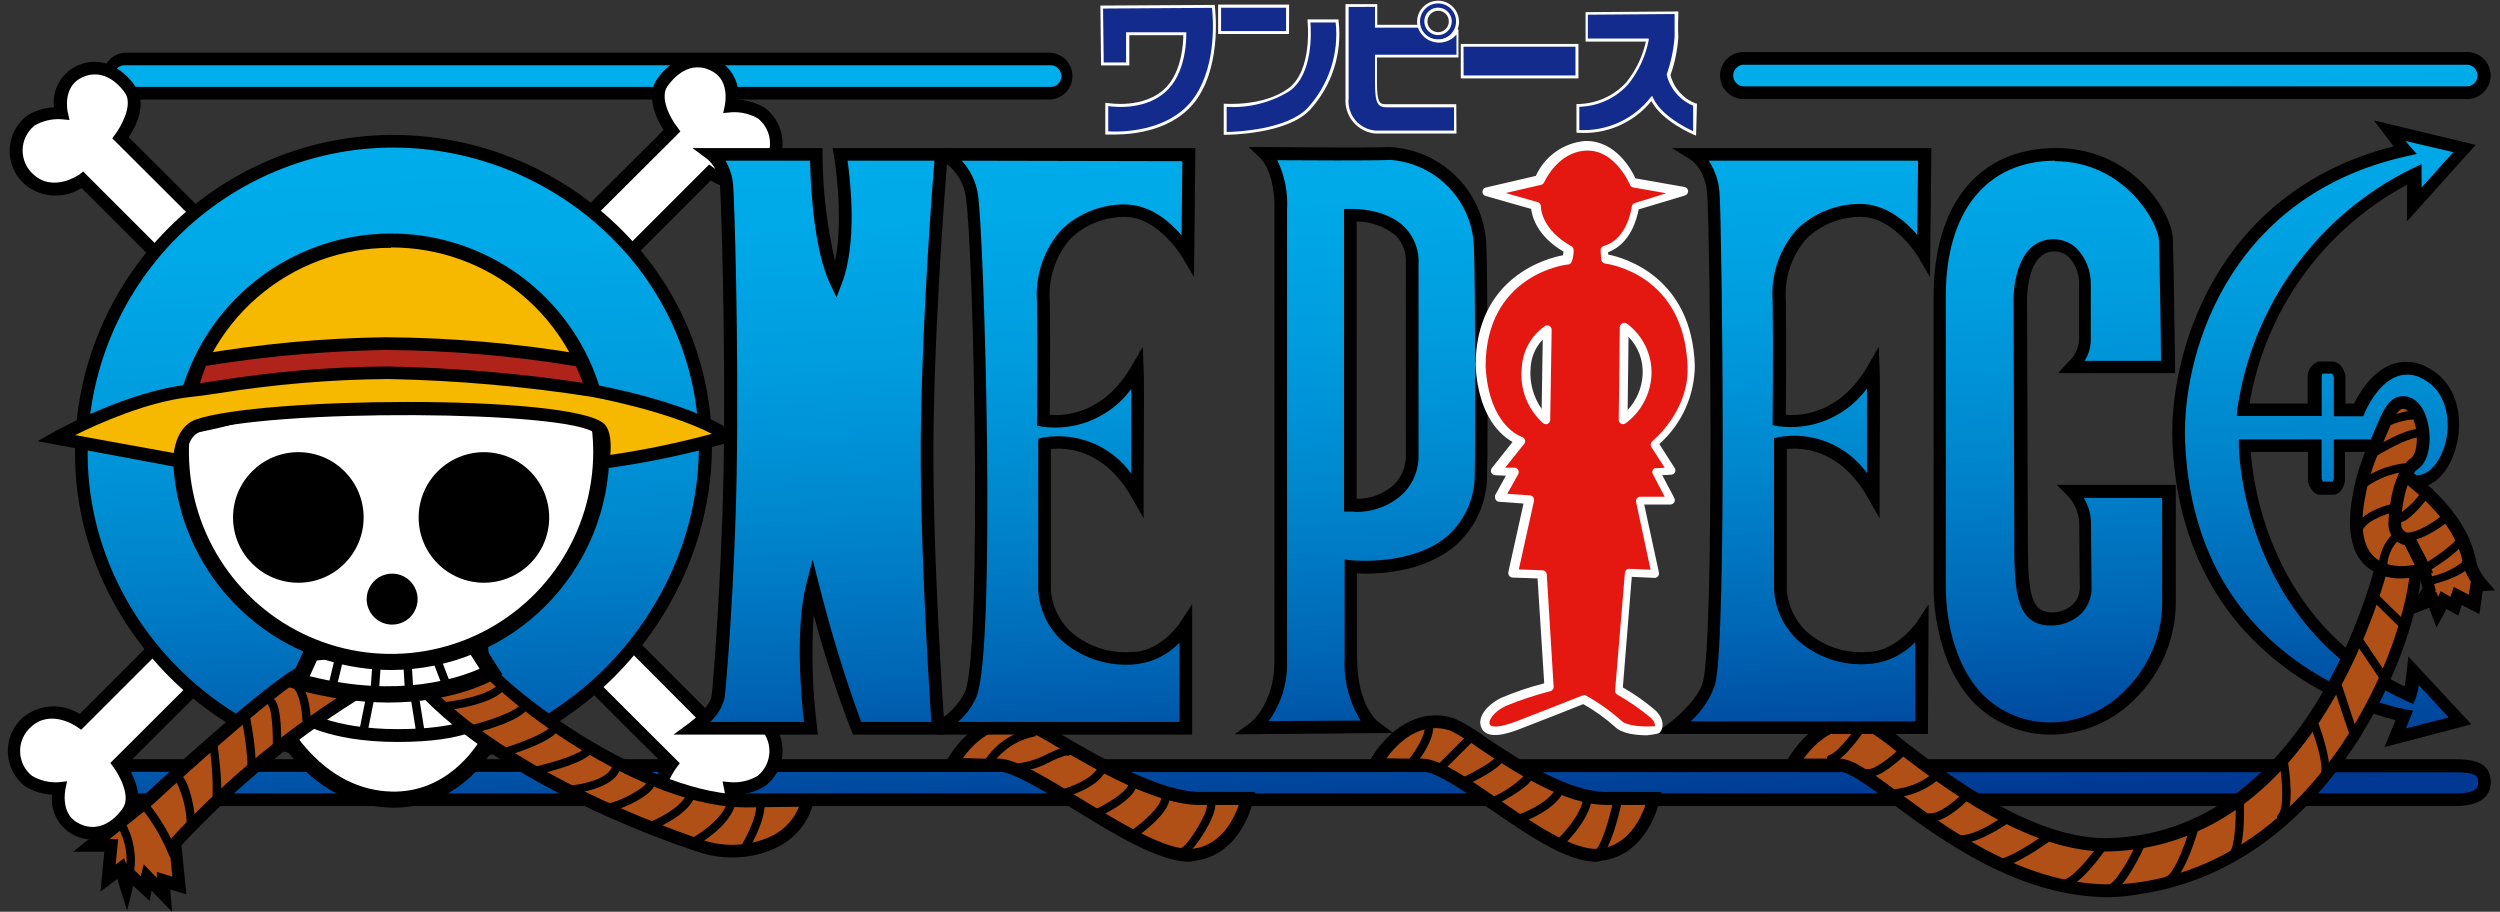<?xml version="1.0"?>
<svg xmlns="http://www.w3.org/2000/svg" width="255" height="93" viewBox="0 0 255 93" fill="none">
<rect x="0" y="0" width="255" height="93" fill="#333333" stroke="none"/>
<g clip-path="url(#clip0_128_596)">
<path d="M245.3 15.31C226.11 19.63 221.89 36.7 222.24 45.04C223.24 69.31 245.24 73.04 245.24 73.04L244.31 75.3L250.98 73.58L246.25 68.49C246.169 69.336 246.025 70.175 245.82 71C229.05 63.4 229.01 45.52 229.01 45.52H236.16V49C236.16 49 236.38 49.86 236.81 49.86H238.1C238.47 49.92 238.69 49 238.69 49V45.51H243.26C243.26 45.51 244.04 49.24 246.54 49.16C250.41 49.06 252.23 40.56 247.4 38.09C243.06 35.88 240.62 41.85 240.62 41.85H238.69V38.47C238.69 38.47 238.47 37.55 237.94 37.55H236.7C236.16 37.66 236.11 38.47 236.11 38.47V41.85H228.8C229.521 36.724 231.491 31.853 234.537 27.668C237.584 23.482 241.613 20.111 246.27 17.85C246.27 18.77 246.21 20.92 246.21 20.92L251.32 15.22L243.74 13.4C243.74 13.4 244.86 14.83 245.3 15.31Z" fill="url(#paint0_linear_128_596)"/>
<path d="M243.22 76.2L244.35 73.46C240.35 72.46 222.49 66.94 221.59 45.07C221.24 36.62 225.59 19.66 244.15 14.92C243.71 14.36 243.25 13.75 243.22 13.71L242.14 12.28L252.52 14.78L245.52 22.57V20.84C245.52 20.84 245.52 19.79 245.52 18.84C241.315 21.087 237.68 24.266 234.895 28.135C232.109 32.004 230.246 36.46 229.45 41.16H235.38V38.42C235.375 38.075 235.481 37.739 235.683 37.459C235.885 37.18 236.171 36.973 236.5 36.87H237.86C238.63 36.87 239.09 37.63 239.24 38.28V38.43V41.17H240.11C240.57 40.24 241.86 37.95 243.95 37.17C244.542 36.953 245.174 36.868 245.803 36.919C246.431 36.971 247.041 37.159 247.59 37.47C250.59 38.99 251.27 42.47 250.59 45.29C249.91 48.11 248.35 49.71 246.41 49.76H246.32C243.99 49.76 242.96 47.22 242.62 46.1H239.19V49.1C238.98 50 238.52 50.49 237.94 50.46H236.68C235.99 50.46 235.57 49.76 235.41 49.11V48.95V46.1H229.58C229.79 49.28 231.52 63.35 245.27 70.02C245.36 69.55 245.44 68.91 245.5 68.36L245.65 66.96L252.08 73.88L243.22 76.2ZM245.36 14.38C245.53 14.58 245.67 14.77 245.78 14.88L246.51 15.7L245.44 15.94C226.81 20.13 222.54 36.79 222.88 45.01C223.28 54.84 227.18 62.43 234.44 67.56C237.718 69.875 241.428 71.508 245.35 72.36L246.14 72.49L245.4 74.3L249.77 73.18L246.71 69.89C246.658 70.336 246.558 70.776 246.41 71.2L246.15 71.81L245.55 71.54C228.55 63.86 228.36 45.65 228.36 45.47V44.82H236.8V48.82C236.836 48.925 236.883 49.025 236.94 49.12H237.94C237.984 49.023 238.021 48.923 238.05 48.82V44.82H243.78L243.89 45.34C243.89 45.34 244.59 48.48 246.48 48.48C248 48.48 249.06 46.72 249.48 45.02C250 42.71 249.48 39.84 247.1 38.63C246.71 38.403 246.276 38.264 245.826 38.223C245.377 38.181 244.925 38.239 244.5 38.39C242.43 39.15 241.23 42.03 241.22 42.06L241.05 42.46H238.05V38.46C238.008 38.337 237.95 38.219 237.88 38.11H236.88C236.841 38.213 236.818 38.321 236.81 38.43V42.43H228.15L228.21 41.73C228.956 36.504 230.967 31.539 234.067 27.266C237.167 22.993 241.263 19.541 246 17.21L247 16.74V17.8C247 18.13 247 18.63 247 19.13L250.23 15.52L245.36 14.38Z" fill="black"/>
<path d="M107 9.51C107.481 9.526 107.949 9.351 108.301 9.023C108.654 8.695 108.862 8.241 108.88 7.76C108.872 7.521 108.817 7.286 108.719 7.068C108.62 6.85 108.479 6.654 108.305 6.49C108.13 6.327 107.925 6.199 107.701 6.115C107.477 6.031 107.239 5.992 107 6H12.88C12.399 5.984 11.931 6.159 11.579 6.487C11.226 6.815 11.018 7.269 11 7.75C11.018 8.231 11.226 8.685 11.579 9.013C11.931 9.341 12.399 9.516 12.88 9.5L107 9.51Z" fill="url(#paint1_linear_128_596)"/>
<path d="M107 10.15H12.88C12.246 10.15 11.639 9.898 11.19 9.45C10.742 9.002 10.49 8.394 10.49 7.76C10.49 7.126 10.742 6.518 11.19 6.07C11.639 5.622 12.246 5.37 12.88 5.37H107C107.634 5.37 108.242 5.622 108.69 6.07C109.138 6.518 109.39 7.126 109.39 7.76C109.39 8.394 109.138 9.002 108.69 9.45C108.242 9.898 107.634 10.15 107 10.15ZM12.87 6.66C12.713 6.639 12.554 6.652 12.402 6.697C12.251 6.743 12.11 6.82 11.991 6.924C11.872 7.029 11.776 7.157 11.711 7.301C11.646 7.445 11.612 7.602 11.612 7.76C11.612 7.918 11.646 8.075 11.711 8.219C11.776 8.363 11.872 8.492 11.991 8.596C12.11 8.7 12.251 8.778 12.402 8.823C12.554 8.869 12.713 8.881 12.87 8.86H107C107.157 8.881 107.317 8.869 107.468 8.823C107.62 8.778 107.76 8.7 107.879 8.596C107.999 8.492 108.094 8.363 108.16 8.219C108.225 8.075 108.259 7.918 108.259 7.76C108.259 7.602 108.225 7.445 108.16 7.301C108.094 7.157 107.999 7.029 107.879 6.924C107.76 6.82 107.62 6.743 107.468 6.697C107.317 6.652 107.157 6.639 107 6.66H12.87Z" fill="black"/>
<path d="M251.49 9.45C251.728 9.459 251.965 9.422 252.188 9.339C252.411 9.257 252.616 9.131 252.791 8.97C252.965 8.808 253.106 8.614 253.206 8.397C253.305 8.181 253.361 7.948 253.37 7.71C253.352 7.229 253.144 6.775 252.791 6.447C252.439 6.119 251.971 5.944 251.49 5.96H178C177.761 5.951 177.522 5.988 177.298 6.071C177.073 6.154 176.868 6.281 176.692 6.443C176.517 6.606 176.375 6.801 176.275 7.019C176.175 7.236 176.119 7.471 176.11 7.71C176.131 8.191 176.341 8.644 176.695 8.97C177.05 9.296 177.519 9.469 178 9.45H251.49Z" fill="url(#paint2_linear_128_596)"/>
<path d="M251.49 10.1H178C177.673 10.121 177.344 10.075 177.035 9.964C176.726 9.853 176.443 9.68 176.204 9.456C175.964 9.231 175.774 8.96 175.643 8.659C175.513 8.358 175.445 8.033 175.445 7.705C175.445 7.377 175.513 7.052 175.643 6.751C175.774 6.45 175.964 6.178 176.204 5.954C176.443 5.729 176.726 5.557 177.035 5.446C177.344 5.335 177.673 5.289 178 5.31H251.49C251.818 5.289 252.146 5.335 252.455 5.446C252.764 5.557 253.047 5.729 253.286 5.954C253.526 6.178 253.717 6.45 253.847 6.751C253.978 7.052 254.045 7.377 254.045 7.705C254.045 8.033 253.978 8.358 253.847 8.659C253.717 8.96 253.526 9.231 253.286 9.456C253.047 9.68 252.764 9.853 252.455 9.964C252.146 10.075 251.818 10.121 251.49 10.1ZM178 6.6C177.846 6.585 177.691 6.603 177.544 6.652C177.397 6.701 177.263 6.78 177.148 6.884C177.034 6.988 176.942 7.115 176.88 7.256C176.817 7.397 176.785 7.55 176.785 7.705C176.785 7.86 176.817 8.012 176.88 8.154C176.942 8.295 177.034 8.422 177.148 8.526C177.263 8.63 177.397 8.709 177.544 8.758C177.691 8.807 177.846 8.825 178 8.81H251.49C251.644 8.825 251.799 8.807 251.946 8.758C252.093 8.709 252.228 8.63 252.342 8.526C252.457 8.422 252.548 8.295 252.61 8.154C252.673 8.012 252.705 7.86 252.705 7.705C252.705 7.55 252.673 7.397 252.61 7.256C252.548 7.115 252.457 6.988 252.342 6.884C252.228 6.78 252.093 6.701 251.946 6.652C251.799 6.603 251.644 6.585 251.49 6.6H178Z" fill="black"/>
<path d="M250.4 81.58C253.01 81.58 253.4 80.73 253.4 79.77C253.4 78.77 252.99 78.08 250.4 78.08H12.87C10.27 78.08 8.15 78.86 8.15 79.83C8.15 80.83 10.27 81.58 12.87 81.58H250.4Z" fill="url(#paint3_linear_128_596)"/>
<path d="M250.4 82.22H12.87C10.29 82.22 7.51 81.47 7.51 79.83C7.51 78.19 10.29 77.44 12.87 77.44H250.4C252.21 77.44 254.06 77.71 254.06 79.77C254.06 81.83 252 82.22 250.4 82.22ZM12.87 78.73C10.2 78.73 8.8 79.55 8.8 79.83C8.8 80.11 10.2 80.93 12.87 80.93H250.4C252.77 80.93 252.77 80.26 252.77 79.77C252.77 79.28 252.77 78.77 250.4 78.77L12.87 78.73Z" fill="black"/>
<path d="M37.42 44.39L8.21 73.6C8.21 73.6 5.21 71.44 2.75 73.6C2.32 73.979 1.979 74.447 1.751 74.972C1.522 75.497 1.411 76.065 1.427 76.638C1.442 77.21 1.583 77.772 1.839 78.284C2.095 78.796 2.461 79.245 2.91 79.6C3.847 80.158 4.931 80.419 6.02 80.35C6.02 80.35 5.42 83.15 7.53 84.35C9.82 85.69 11.9 84.35 13.07 82.69C14.36 80.81 12.07 77.79 12.07 77.79L41.4 48.53L37.42 44.39Z" fill="white"/>
<path d="M9.44 85.64C8.653 85.632 7.882 85.41 7.21 85C6.556 84.587 6.032 83.999 5.696 83.302C5.36 82.606 5.226 81.829 5.31 81.06C4.332 81.01 3.383 80.715 2.55 80.2C2.024 79.789 1.594 79.267 1.292 78.672C0.989 78.077 0.82 77.423 0.797 76.756C0.774 76.089 0.898 75.424 1.159 74.81C1.421 74.196 1.813 73.646 2.31 73.2C3.113 72.529 4.109 72.131 5.153 72.063C6.197 71.995 7.236 72.26 8.12 72.82L37.43 43.51L42.33 48.68L12.93 78C13.57 79 14.81 81.41 13.6 83.17C13.154 83.883 12.543 84.48 11.82 84.909C11.096 85.339 10.28 85.59 9.44 85.64ZM6.84 79.69L6.66 80.55C6.66 80.64 6.18 82.91 7.86 83.89C9.79 85.02 11.54 83.89 12.54 82.41C13.37 81.19 12.13 79.01 11.59 78.27L11.25 77.82L11.65 77.43L40.53 48.61L37.41 45.32L8.28 74.44L7.84 74.13C7.73 74.05 5.18 72.3 3.18 74.13C2.796 74.459 2.494 74.874 2.3 75.342C2.105 75.809 2.023 76.315 2.06 76.82C2.087 77.27 2.209 77.71 2.417 78.109C2.626 78.509 2.916 78.86 3.27 79.14C4.086 79.619 5.026 79.845 5.97 79.79L6.84 79.69Z" fill="black"/>
<path d="M43.19 46.83L72.4 17.62C72.4 17.62 75.4 19.79 77.86 17.62C78.29 17.241 78.631 16.773 78.859 16.248C79.088 15.724 79.199 15.155 79.183 14.583C79.168 14.01 79.027 13.448 78.771 12.937C78.515 12.425 78.149 11.975 77.7 11.62C76.759 11.061 75.673 10.797 74.58 10.86C74.58 10.86 75.19 8.07 73.08 6.86C70.79 5.53 68.71 6.86 67.54 8.53C66.25 10.41 68.54 13.42 68.54 13.42L39.18 42.6L43.19 46.83Z" fill="white"/>
<path d="M43.18 47.76L38.28 42.59L67.68 13.26C67.04 12.26 65.8 9.85 67.01 8.08C68.22 6.31 70.7 4.65 73.4 6.23C74.055 6.643 74.581 7.23 74.919 7.927C75.256 8.623 75.392 9.4 75.31 10.17C76.285 10.221 77.231 10.517 78.06 11.03C78.588 11.44 79.019 11.961 79.323 12.556C79.626 13.152 79.796 13.806 79.819 14.474C79.842 15.142 79.718 15.806 79.455 16.421C79.193 17.035 78.798 17.585 78.3 18.03C77.499 18.705 76.503 19.106 75.458 19.174C74.412 19.243 73.373 18.975 72.49 18.41L43.18 47.76ZM40.08 42.62L43.2 45.91L72.33 16.78L72.77 17.1C72.88 17.17 75.43 18.93 77.43 17.1C77.787 16.786 78.072 16.397 78.264 15.962C78.456 15.527 78.551 15.055 78.542 14.579C78.534 14.104 78.422 13.635 78.214 13.207C78.007 12.779 77.708 12.401 77.34 12.1C76.523 11.623 75.585 11.397 74.64 11.45L73.77 11.53L73.95 10.67C73.95 10.58 74.43 8.31 72.75 7.33C70.32 5.92 68.56 8.11 68.07 8.81C67.24 10.04 68.48 12.22 69.07 12.95L69.4 13.4L69.01 13.8L40.08 42.62Z" fill="black"/>
<path d="M43.17 44.38L72.38 73.59C72.38 73.59 75.38 71.42 77.84 73.59C78.269 73.969 78.611 74.437 78.839 74.962C79.068 75.486 79.178 76.055 79.163 76.627C79.148 77.2 79.007 77.761 78.751 78.273C78.495 78.785 78.129 79.235 77.68 79.59C76.739 80.148 75.652 80.409 74.56 80.34C74.56 80.34 75.17 83.14 73.06 84.34C70.78 85.67 68.69 84.34 67.52 82.67C66.23 80.79 68.52 77.78 68.52 77.78L39.19 48.52L43.17 44.38Z" fill="white"/>
<path d="M71.15 85.63C70.306 85.574 69.488 85.317 68.764 84.881C68.041 84.444 67.432 83.84 66.99 83.12C65.78 81.36 66.99 78.95 67.66 77.95L38.26 48.62L43.16 43.45L72.47 72.77C73.352 72.207 74.391 71.939 75.435 72.006C76.48 72.072 77.476 72.469 78.28 73.14C78.808 73.602 79.22 74.18 79.486 74.829C79.751 75.479 79.862 76.181 79.81 76.88C79.771 77.525 79.593 78.154 79.287 78.724C78.981 79.294 78.556 79.791 78.04 80.18C77.21 80.693 76.264 80.989 75.29 81.04C75.371 81.808 75.237 82.585 74.901 83.281C74.565 83.977 74.042 84.565 73.39 84.98C72.714 85.392 71.941 85.616 71.15 85.63ZM40.06 48.63L69.34 77.85L69.01 78.29C68.46 79.03 67.22 81.21 68.01 82.44C69.01 83.89 70.76 85.04 72.69 83.91C74.38 82.91 73.89 80.6 73.88 80.57L73.7 79.71L74.58 79.79C75.525 79.848 76.465 79.621 77.28 79.14C77.648 78.839 77.946 78.461 78.154 78.033C78.361 77.605 78.473 77.136 78.482 76.661C78.49 76.185 78.395 75.713 78.203 75.278C78.011 74.843 77.727 74.454 77.37 74.14C75.37 72.31 72.74 74.14 72.71 74.14L72.26 74.47L43.18 45.3L40.06 48.63Z" fill="black"/>
<path d="M37.62 47.57L8.41 18.36C8.41 18.36 5.41 20.53 2.94 18.36C2.512 17.98 2.173 17.512 1.945 16.987C1.717 16.463 1.607 15.895 1.622 15.323C1.638 14.751 1.778 14.19 2.033 13.678C2.288 13.166 2.653 12.716 3.1 12.36C4.041 11.802 5.128 11.541 6.22 11.61C6.22 11.61 5.61 8.81 7.73 7.61C10.02 6.27 12.1 7.61 13.27 9.27C14.56 11.16 12.27 14.17 12.27 14.17L41.6 43.43L37.62 47.57Z" fill="white"/>
<path d="M37.63 48.49L8.32 19.18C7.436 19.74 6.397 20.005 5.353 19.937C4.309 19.869 3.313 19.471 2.51 18.8C2.01 18.356 1.614 17.807 1.351 17.192C1.087 16.577 0.963 15.912 0.986 15.244C1.008 14.575 1.179 13.92 1.483 13.325C1.788 12.73 2.221 12.209 2.75 11.8C3.578 11.285 4.525 10.992 5.5 10.95C5.409 10.172 5.539 9.384 5.875 8.677C6.211 7.97 6.739 7.371 7.4 6.95C10.1 5.37 12.53 6.95 13.8 8.81C15.07 10.67 13.8 12.98 13.13 13.99L42.53 43.32L37.63 48.49ZM8.48 17.49L8.86 17.87L37.6 46.61L40.73 43.32L11.45 14.11L11.78 13.66C12.33 12.92 13.57 10.74 12.78 9.52C11.78 8.06 10.03 6.92 8.1 8.04C6.43 9.04 6.88 11.29 6.9 11.39L7.09 12.24L6.22 12.16C5.275 12.106 4.336 12.332 3.52 12.81C3.149 13.109 2.848 13.487 2.638 13.915C2.428 14.343 2.315 14.812 2.307 15.289C2.298 15.766 2.394 16.239 2.588 16.674C2.782 17.11 3.07 17.498 3.43 17.81C5.43 19.63 7.98 17.87 8.09 17.81L8.48 17.49Z" fill="black"/>
<path d="M40.11 78C56.66 78 71.5 63.81 71.93 46.18C72.36 28.55 57.68 14.36 40.11 14.36C31.671 14.36 23.577 17.712 17.61 23.68C11.643 29.647 8.29 37.741 8.29 46.18C8.29 63.79 23.12 78 40.11 78Z" fill="url(#paint4_linear_128_596)"/>
<path d="M40.12 78.69C22.52 78.69 7.65 63.81 7.65 46.22C7.66 37.613 11.085 29.361 17.172 23.276C23.26 17.19 31.512 13.768 40.12 13.76C44.495 13.769 48.825 14.648 52.858 16.346C56.891 18.044 60.546 20.526 63.61 23.65C66.552 26.617 68.865 30.146 70.412 34.028C71.958 37.909 72.706 42.063 72.61 46.24C72.15 63.83 57.29 78.69 40.12 78.69ZM40.12 15.05C31.854 15.061 23.929 18.349 18.084 24.194C12.239 30.039 8.95 37.964 8.94 46.23C8.94 63.12 23.22 77.39 40.12 77.4C56.6 77.4 70.87 63.12 71.28 46.21C71.376 42.207 70.663 38.226 69.186 34.504C67.708 30.783 65.496 27.397 62.68 24.55C59.735 21.55 56.223 19.166 52.348 17.535C48.474 15.904 44.314 15.059 40.11 15.05H40.12Z" fill="black"/>
<path d="M28.39 73.64C28.39 73.64 32.08 81.34 39.89 81.56C46.7 81.74 49.89 75.47 49.89 75.47L48.99 66.76L32.43 66.97L28.39 73.64Z" fill="white"/>
<path d="M40.2 82.38H39.87C31.65 82.16 27.81 74.38 27.65 74L27.45 73.59L32.01 66.16L49.77 65.93L50.77 75.62L50.66 75.84C50.52 76.11 47.22 82.38 40.2 82.38ZM29.34 73.67C30.19 75.17 33.68 80.57 39.91 80.74C45.51 80.9 48.48 76.34 49.08 75.29L48.29 67.59L32.94 67.79L29.34 73.67Z" fill="black"/>
<path d="M40.54 75.68C33.31 75.68 30.28 73.5 30.15 73.4C30.015 73.297 29.925 73.145 29.901 72.976C29.877 72.808 29.919 72.637 30.02 72.5C30.07 72.432 30.133 72.375 30.206 72.331C30.279 72.288 30.359 72.259 30.443 72.247C30.526 72.235 30.612 72.24 30.694 72.261C30.775 72.282 30.852 72.319 30.92 72.37C30.97 72.37 33.81 74.37 40.54 74.37C47.06 74.37 48.54 72.98 48.54 72.96C48.662 72.846 48.823 72.783 48.99 72.783C49.157 72.783 49.318 72.846 49.44 72.96C49.564 73.071 49.639 73.227 49.65 73.393C49.662 73.559 49.608 73.723 49.5 73.85C49.36 74 47.72 75.68 40.54 75.68Z" fill="black"/>
<path d="M37 75.36H36.92C36.864 75.35 36.811 75.33 36.764 75.299C36.717 75.269 36.676 75.229 36.644 75.182C36.612 75.136 36.59 75.083 36.579 75.028C36.568 74.972 36.569 74.915 36.58 74.86L37.44 70.56C37.47 70.456 37.538 70.368 37.63 70.312C37.723 70.256 37.833 70.237 37.938 70.259C38.044 70.28 38.138 70.34 38.201 70.428C38.264 70.515 38.293 70.623 38.28 70.73L37.42 75.03C37.396 75.124 37.342 75.206 37.266 75.266C37.19 75.326 37.097 75.359 37 75.36Z" fill="black"/>
<path d="M42.9 75.25C42.798 75.251 42.7 75.215 42.622 75.149C42.545 75.083 42.494 74.991 42.48 74.89L41.83 70.8C41.823 70.743 41.827 70.686 41.843 70.631C41.858 70.576 41.884 70.525 41.919 70.481C41.955 70.436 41.999 70.399 42.049 70.371C42.098 70.344 42.153 70.326 42.21 70.32C42.318 70.311 42.425 70.341 42.512 70.406C42.598 70.47 42.658 70.564 42.68 70.67L43.33 74.76C43.344 74.872 43.315 74.986 43.248 75.077C43.181 75.169 43.081 75.23 42.97 75.25H42.9Z" fill="black"/>
<path d="M31 68.48C28.1 69.66 15.19 81.59 15.19 81.59L9.39 86.22H11.39L11.07 89.55L12.36 88.55L12.89 90.38L13.22 89.09L14.83 90.6L15.04 89.47L16.76 91.24L16.66 89.79L18.27 90.28L17.84 85.97C23.596 79.717 30.224 74.328 37.52 69.97C38.59 67.97 35.37 67.71 35.37 67.71C35.37 67.71 34.62 67 31 68.48Z" fill="#B05017"/>
<path d="M17.55 93L15.46 90.84L15.26 91.9L13.59 90.34L12.96 92.87L11.96 89.65L10.25 90.94L10.64 86.87H7.46L14.71 81.09C15.2 80.64 27.71 69.09 30.71 67.88C33.71 66.65 35.05 66.88 35.58 67.1C36.08 67.122 36.57 67.25 37.016 67.476C37.463 67.702 37.856 68.02 38.17 68.41C38.321 68.703 38.393 69.031 38.379 69.361C38.365 69.69 38.265 70.011 38.09 70.29L38 70.45L37.84 70.54C30.694 74.835 24.186 80.113 18.51 86.22L19.01 91.22L17.37 90.73L17.55 93ZM14.66 88.16L16 89.55V88.94L17.58 89.42L17.22 85.79L17.41 85.58C23.151 79.334 29.746 73.93 37 69.53C37.036 69.454 37.055 69.37 37.055 69.285C37.055 69.2 37.036 69.117 37 69.04C36.77 68.64 35.77 68.41 35.28 68.37H35.04L34.92 68.25C34.77 68.25 33.85 67.99 31.15 69.09C28.86 70.02 19.15 78.78 15.54 82.09L11.15 85.6H12.05L11.8 88.18L12.67 87.53L12.8 87.97V87.92L14.36 89.38L14.66 88.16Z" fill="black"/>
<path d="M31.29 74.28C31.176 74.28 31.067 74.235 30.986 74.154C30.905 74.073 30.86 73.964 30.86 73.85C30.86 72.65 30.56 70.55 29.76 70.02C29.713 69.989 29.672 69.948 29.64 69.901C29.609 69.853 29.587 69.801 29.576 69.745C29.565 69.689 29.565 69.632 29.576 69.576C29.587 69.52 29.608 69.467 29.64 69.42C29.672 69.373 29.712 69.332 29.759 69.3C29.806 69.269 29.86 69.247 29.915 69.236C29.971 69.225 30.028 69.225 30.084 69.236C30.14 69.246 30.193 69.269 30.24 69.3C31.68 70.3 31.72 73.49 31.72 73.85C31.72 73.964 31.675 74.073 31.594 74.154C31.514 74.235 31.404 74.28 31.29 74.28Z" fill="black"/>
<path d="M28.23 76.76C28.118 76.755 28.012 76.706 27.935 76.624C27.859 76.541 27.817 76.432 27.82 76.32C27.87 74.53 27.71 72.32 27.38 71.98C27.348 71.933 27.325 71.881 27.313 71.826C27.301 71.77 27.3 71.713 27.31 71.657C27.32 71.601 27.342 71.548 27.372 71.501C27.403 71.453 27.443 71.412 27.49 71.38C27.565 71.315 27.661 71.279 27.76 71.279C27.859 71.279 27.955 71.315 28.03 71.38C28.73 72.19 28.7 75.38 28.67 76.29C28.676 76.351 28.669 76.412 28.649 76.469C28.629 76.527 28.598 76.58 28.556 76.624C28.514 76.668 28.464 76.704 28.408 76.727C28.351 76.75 28.291 76.762 28.23 76.76Z" fill="black"/>
<path d="M25.49 79.12C25.405 79.12 25.322 79.096 25.252 79.049C25.181 79.002 25.125 78.936 25.092 78.858C25.059 78.78 25.05 78.694 25.065 78.611C25.081 78.528 25.121 78.451 25.18 78.39C25.37 78 25.05 75.39 24.63 73.18C24.62 73.124 24.621 73.067 24.633 73.011C24.645 72.956 24.668 72.904 24.701 72.857C24.733 72.811 24.775 72.771 24.823 72.741C24.87 72.71 24.924 72.69 24.98 72.68C25.091 72.662 25.205 72.687 25.297 72.751C25.39 72.814 25.456 72.91 25.48 73.02C25.94 75.43 26.37 78.42 25.79 79.02C25.707 79.091 25.599 79.127 25.49 79.12Z" fill="black"/>
<path d="M22 82.35C21.886 82.35 21.777 82.305 21.696 82.224C21.615 82.143 21.57 82.034 21.57 81.92C21.567 81.82 21.603 81.723 21.67 81.65C21.744 79.818 21.641 77.982 21.36 76.17C21.348 76.112 21.347 76.052 21.359 75.993C21.371 75.935 21.395 75.88 21.43 75.832C21.464 75.783 21.508 75.742 21.559 75.712C21.61 75.681 21.666 75.661 21.725 75.653C21.784 75.646 21.844 75.65 21.901 75.667C21.958 75.684 22.011 75.712 22.057 75.75C22.102 75.789 22.14 75.836 22.166 75.889C22.192 75.942 22.207 76.001 22.21 76.06C22.52 78.55 22.79 81.63 22.34 82.19C22.299 82.24 22.247 82.28 22.188 82.308C22.129 82.336 22.065 82.35 22 82.35Z" fill="black"/>
<path d="M19.46 84.71H19.36C19.25 84.682 19.156 84.611 19.098 84.514C19.04 84.416 19.023 84.3 19.05 84.19C19.032 82.638 18.663 81.109 17.97 79.72C17.92 79.697 17.875 79.663 17.838 79.622C17.801 79.581 17.773 79.533 17.756 79.48C17.738 79.428 17.731 79.373 17.735 79.318C17.739 79.263 17.755 79.209 17.78 79.16C17.805 79.109 17.841 79.064 17.884 79.027C17.927 78.99 17.976 78.962 18.03 78.944C18.084 78.927 18.141 78.92 18.198 78.924C18.254 78.929 18.309 78.944 18.36 78.97C19.36 79.45 20.1 83.52 19.88 84.41C19.852 84.499 19.796 84.576 19.72 84.63C19.644 84.684 19.553 84.712 19.46 84.71Z" fill="black"/>
<path d="M17.64 87.51C17.55 87.511 17.462 87.483 17.388 87.431C17.315 87.379 17.259 87.305 17.23 87.22C16.534 85.483 15.58 83.862 14.4 82.41C14.364 82.366 14.337 82.315 14.32 82.261C14.304 82.207 14.298 82.149 14.304 82.093C14.309 82.036 14.326 81.981 14.353 81.931C14.38 81.881 14.416 81.836 14.46 81.8C14.504 81.764 14.555 81.737 14.609 81.72C14.664 81.704 14.721 81.698 14.778 81.704C14.834 81.709 14.889 81.726 14.94 81.753C14.99 81.78 15.034 81.816 15.07 81.86C16.324 83.39 17.335 85.103 18.07 86.94C18.089 86.994 18.097 87.051 18.094 87.108C18.09 87.165 18.075 87.22 18.05 87.272C18.025 87.323 17.99 87.368 17.947 87.406C17.904 87.444 17.854 87.472 17.8 87.49L17.64 87.51Z" fill="black"/>
<path d="M13.23 89.55H13.14C13.029 89.526 12.931 89.459 12.87 89.363C12.808 89.267 12.786 89.151 12.81 89.04C13.101 87.414 12.815 85.737 12 84.3C11.938 84.207 11.915 84.093 11.935 83.983C11.956 83.872 12.018 83.775 12.11 83.71C12.156 83.676 12.209 83.652 12.264 83.639C12.32 83.627 12.377 83.626 12.434 83.636C12.49 83.646 12.543 83.668 12.591 83.699C12.638 83.731 12.679 83.772 12.71 83.82C13.648 85.443 13.974 87.347 13.63 89.19C13.614 89.286 13.566 89.375 13.493 89.44C13.421 89.506 13.328 89.544 13.23 89.55Z" fill="black"/>
<path d="M42.85 69.88C42.96 69.34 45.38 68.59 45.38 68.59C45.38 68.59 46.83 64.82 47.9 66.22C51.13 71 66 82 76.45 81.7L82.39 81.63C80.97 86.94 74.89 87.35 71.93 86.43C70.68 86.05 52.15 80.09 42.85 69.88Z" fill="#B05017"/>
<path d="M74.7 87.46C73.685 87.473 72.674 87.335 71.7 87.05C70.9 86.81 51.93 80.86 42.33 70.31L42.11 70.07L42.18 69.75C42.18 69.51 42.35 68.89 44.85 68.07C45.25 67.07 46.09 65.44 47.17 65.28C47.401 65.249 47.637 65.285 47.849 65.382C48.061 65.479 48.242 65.635 48.37 65.83C51.54 70.53 66.37 81.29 76.37 81.06L82.37 80.98H83.22L83 81.8C82.763 82.754 82.329 83.648 81.726 84.424C81.123 85.201 80.365 85.843 79.5 86.31C78.019 87.084 76.37 87.479 74.7 87.46ZM43.77 69.91C53.28 79.91 71.93 85.76 72.12 85.82C74.384 86.454 76.804 86.226 78.91 85.18C80.082 84.546 80.998 83.524 81.5 82.29L76.5 82.35C65.56 82.62 50.56 71.26 47.4 66.58C46.791 67.234 46.33 68.012 46.05 68.86L45.94 69.15L45.64 69.24C45 69.414 44.375 69.638 43.77 69.91Z" fill="black"/>
<path d="M45.48 72.46C45.424 72.459 45.368 72.446 45.316 72.424C45.265 72.401 45.218 72.368 45.179 72.327C45.14 72.286 45.109 72.238 45.089 72.185C45.069 72.133 45.059 72.076 45.06 72.02C45.06 71.915 45.099 71.814 45.169 71.736C45.239 71.659 45.336 71.61 45.44 71.6C46.56 71.48 49.71 70.95 50.77 69.86C50.85 69.782 50.958 69.738 51.07 69.738C51.182 69.738 51.29 69.782 51.37 69.86C51.445 69.938 51.486 70.042 51.486 70.15C51.486 70.258 51.445 70.362 51.37 70.44C49.89 71.97 45.69 72.44 45.52 72.44L45.48 72.46Z" fill="black"/>
<path d="M48.17 74.82C48.056 74.82 47.947 74.775 47.866 74.694C47.786 74.613 47.74 74.504 47.74 74.39C47.742 74.293 47.775 74.2 47.834 74.124C47.894 74.048 47.977 73.994 48.07 73.97C50.24 73.43 52.77 72.46 53.07 71.85C53.093 71.798 53.126 71.751 53.167 71.712C53.208 71.673 53.257 71.643 53.31 71.623C53.364 71.603 53.42 71.595 53.477 71.598C53.534 71.601 53.589 71.615 53.64 71.64C53.741 71.688 53.819 71.773 53.858 71.877C53.898 71.982 53.895 72.098 53.85 72.2C53.26 73.5 49.12 74.6 48.29 74.81L48.17 74.82Z" fill="black"/>
<path d="M51.4 77.19C51.285 77.187 51.175 77.14 51.095 77.058C51.015 76.975 50.97 76.865 50.97 76.75C50.97 76.659 50.999 76.57 51.053 76.496C51.107 76.422 51.183 76.368 51.27 76.34C53.05 75.81 55.74 74.76 56.15 74.09C56.21 73.994 56.305 73.924 56.415 73.896C56.525 73.868 56.641 73.884 56.74 73.94C56.789 73.967 56.832 74.004 56.867 74.048C56.902 74.092 56.927 74.142 56.942 74.196C56.957 74.25 56.961 74.307 56.954 74.362C56.946 74.418 56.928 74.472 56.9 74.52C56.17 75.72 52.3 76.92 51.53 77.15L51.4 77.19Z" fill="black"/>
<path d="M54.66 79.05C54.553 79.052 54.449 79.014 54.369 78.944C54.288 78.874 54.237 78.776 54.225 78.67C54.212 78.564 54.24 78.457 54.301 78.371C54.364 78.284 54.456 78.223 54.56 78.2C56.44 77.78 59.29 76.9 59.75 76.2C59.78 76.153 59.82 76.112 59.866 76.081C59.912 76.049 59.965 76.027 60.02 76.016C60.075 76.004 60.131 76.004 60.186 76.015C60.241 76.026 60.294 76.049 60.34 76.08C60.434 76.145 60.499 76.244 60.521 76.356C60.544 76.468 60.522 76.584 60.46 76.68C59.65 77.87 55.56 78.83 54.75 79.01L54.66 79.05Z" fill="black"/>
<path d="M58.06 81C58.004 81.001 57.948 80.992 57.896 80.971C57.844 80.951 57.797 80.92 57.757 80.881C57.717 80.841 57.685 80.795 57.663 80.743C57.641 80.692 57.63 80.636 57.63 80.58C57.627 80.469 57.667 80.362 57.742 80.28C57.816 80.198 57.919 80.148 58.03 80.14C59.09 80.06 61.95 79.55 62.42 78.24C62.453 78.13 62.529 78.038 62.63 77.983C62.731 77.929 62.85 77.917 62.96 77.95C63.07 77.983 63.163 78.059 63.217 78.16C63.271 78.261 63.283 78.38 63.25 78.49C62.5 80.56 58.56 80.92 58.11 80.96L58.06 81Z" fill="black"/>
<path d="M62.15 82.78C62.035 82.777 61.925 82.73 61.845 82.648C61.765 82.565 61.72 82.455 61.72 82.34C61.726 82.236 61.768 82.136 61.839 82.06C61.91 81.983 62.006 81.934 62.11 81.92C63.17 81.81 65.89 80.31 65.98 79.77C65.977 79.658 66.018 79.549 66.095 79.466C66.172 79.384 66.278 79.335 66.39 79.33C66.505 79.327 66.616 79.37 66.7 79.448C66.785 79.527 66.835 79.635 66.84 79.75C66.9 81.04 63.22 82.67 62.19 82.75L62.15 82.78Z" fill="black"/>
<path d="M66.84 84.5C66.74 84.501 66.642 84.466 66.565 84.402C66.487 84.339 66.434 84.25 66.415 84.151C66.397 84.053 66.412 83.951 66.461 83.863C66.509 83.775 66.587 83.707 66.68 83.67C66.68 83.67 69.36 82.53 70.03 81.03C70.053 80.978 70.086 80.931 70.127 80.892C70.168 80.853 70.216 80.822 70.269 80.802C70.322 80.781 70.379 80.772 70.436 80.773C70.492 80.775 70.548 80.787 70.6 80.81C70.652 80.833 70.699 80.866 70.738 80.907C70.777 80.948 70.808 80.996 70.828 81.049C70.849 81.102 70.858 81.159 70.857 81.216C70.856 81.272 70.843 81.328 70.82 81.38C70.01 83.19 67.13 84.38 67.01 84.46C66.958 84.488 66.899 84.502 66.84 84.5Z" fill="black"/>
<path d="M70.75 86.32C70.636 86.32 70.526 86.275 70.446 86.194C70.365 86.113 70.32 86.004 70.32 85.89C70.319 85.814 70.339 85.739 70.377 85.674C70.416 85.609 70.472 85.555 70.54 85.52C70.54 85.52 73.71 83.75 74.17 81.82C74.207 81.723 74.278 81.643 74.369 81.594C74.46 81.546 74.566 81.532 74.667 81.555C74.768 81.578 74.858 81.637 74.919 81.72C74.98 81.804 75.009 81.907 75 82.01C74.46 84.32 71.1 86.2 71 86.27C70.926 86.318 70.837 86.335 70.75 86.32Z" fill="black"/>
<path d="M76 86.87C75.919 86.867 75.84 86.843 75.77 86.8C75.674 86.74 75.605 86.644 75.579 86.534C75.552 86.423 75.571 86.307 75.63 86.21C75.63 86.21 77.18 83.71 77.14 82.07C77.138 82.013 77.146 81.957 77.165 81.904C77.184 81.851 77.214 81.802 77.252 81.76C77.29 81.718 77.336 81.684 77.387 81.66C77.438 81.636 77.494 81.623 77.55 81.62C77.606 81.616 77.662 81.623 77.716 81.641C77.769 81.659 77.818 81.688 77.86 81.725C77.902 81.762 77.936 81.808 77.96 81.858C77.984 81.909 77.998 81.964 78 82.02C78 83.92 76.43 86.53 76.36 86.63C76.328 86.699 76.277 86.758 76.213 86.8C76.15 86.842 76.076 86.866 76 86.87Z" fill="black"/>
<path d="M140.24 78.05C140.24 78.05 143.96 78.05 145.11 78.05C148.84 78.19 158.26 87.87 163.32 87.22C167.65 86.66 168.69 81.49 168.69 81.49C168.69 81.49 165.75 81.49 164.03 81.49C158.15 81.63 150.09 74.61 148.16 73.96C143.24 72.32 140.24 78.05 140.24 78.05Z" fill="#B05017"/>
<path d="M162.81 87.9C159.81 87.9 155.81 85.17 152 82.53C149.3 80.67 146.52 78.75 145.09 78.69C143.98 78.69 140.29 78.69 140.25 78.69H139.17L139.67 77.69C140.79 75.54 144.06 71.85 148.37 73.29C149.465 73.81 150.507 74.437 151.48 75.16C154.84 77.41 159.89 80.78 163.86 80.78H164C165.72 80.78 168.66 80.78 168.69 80.78H169.46L169.31 81.55C169.26 81.78 168.12 87.19 163.38 87.79C163.193 87.841 163.002 87.878 162.81 87.9ZM143.33 77.38H145.14C146.94 77.45 149.62 79.3 152.73 81.45C156.43 84 160.63 86.9 163.24 86.56C166.1 86.19 167.38 83.46 167.84 82.1C166.84 82.1 165.17 82.1 164.05 82.1H163.86C159.49 82.1 154.25 78.59 150.76 76.26C149.873 75.611 148.937 75.032 147.96 74.53C144.76 73.47 142.45 75.91 141.42 77.35L143.33 77.38Z" fill="black"/>
<path d="M182.79 78.05C182.79 78.05 186.52 78.05 187.67 78.05C191.39 78.19 203.33 92.8 218.22 90.66C237.14 87.94 246.1 66.6 246.53 57.4C246.73 53.24 243.31 56.33 243.31 56.33C243.31 56.33 237.31 85.33 215.31 86.22C204.78 86.63 192.61 74.6 190.68 73.96C185.79 72.32 182.79 78.05 182.79 78.05Z" fill="#B05017"/>
<path d="M215.18 91.52C205.99 91.52 198.18 85.82 192.92 81.91C190.6 80.2 188.6 78.73 187.65 78.69C186.53 78.69 182.84 78.69 182.8 78.69H181.72L182.22 77.69C183.35 75.54 186.61 71.85 190.92 73.29C192.061 73.89 193.125 74.625 194.09 75.48C198.8 79.09 207.53 85.81 215.33 85.48C236.52 84.65 242.62 56.39 242.68 56.1V55.89L242.84 55.75C243.16 55.46 244.84 54.03 246.11 54.63C247.38 55.23 247.11 56.8 247.11 57.34C246.71 66.14 237.82 88.34 218.25 91.2C217.235 91.379 216.209 91.486 215.18 91.52ZM185.89 77.38H187.69C189.04 77.43 190.89 78.79 193.69 80.85C199.43 85.07 208.1 91.45 218.14 90C236.95 87.3 245.5 65.84 245.9 57.35C245.9 56.35 245.74 55.94 245.61 55.88C245.32 55.74 244.5 56.17 243.9 56.66C243.27 59.36 236.55 86.01 215.39 86.84C207.11 87.17 198.15 80.26 193.32 76.55C192.442 75.808 191.506 75.139 190.52 74.55C187.33 73.49 185.02 75.93 183.98 77.37L185.89 77.38Z" fill="black"/>
<path d="M97 78.05C97 78.05 100.72 78.05 101.87 78.05C105.6 78.19 116.74 87.87 121.8 87.22C126.13 86.66 127.17 81.49 127.17 81.49C127.17 81.49 124.23 81.49 122.51 81.49C116.64 81.63 106.85 74.61 104.92 73.96C100 72.32 97 78.05 97 78.05Z" fill="#B05017"/>
<path d="M121.33 87.9C118.23 87.9 113.76 85.16 109.44 82.5C106.44 80.65 103.32 78.75 101.89 78.69C100.77 78.69 97.08 78.69 97.04 78.69H96L96.5 77.69C97.63 75.54 100.9 71.85 105.2 73.29C106.295 73.776 107.351 74.344 108.36 74.99C112.14 77.19 118.46 80.85 122.58 80.78C124.29 80.78 127.23 80.78 127.26 80.78H128L127.84 81.54C127.84 81.77 126.65 87.18 121.92 87.79C121.726 87.841 121.529 87.878 121.33 87.9ZM100.13 77.38H101.93C103.71 77.45 106.67 79.27 110.11 81.38C114.33 83.96 119.11 86.9 121.75 86.56C124.61 86.19 125.89 83.46 126.36 82.1C125.36 82.1 123.69 82.1 122.57 82.1C118.08 82.24 111.57 78.4 107.67 76.1C106.731 75.509 105.756 74.978 104.75 74.51C101.55 73.44 99.25 75.88 98.21 77.32L100.13 77.38Z" fill="black"/>
<path d="M100.85 78.15C100.794 78.151 100.738 78.141 100.686 78.121C100.634 78.1 100.587 78.07 100.546 78.031C100.506 77.992 100.475 77.945 100.453 77.893C100.431 77.841 100.42 77.786 100.42 77.73C100.419 77.649 100.44 77.57 100.48 77.5C101.031 76.674 101.739 75.966 102.565 75.415C103.39 74.864 104.316 74.482 105.29 74.29C105.346 74.28 105.403 74.281 105.458 74.294C105.514 74.306 105.566 74.329 105.612 74.362C105.659 74.394 105.698 74.435 105.729 74.483C105.759 74.531 105.78 74.584 105.79 74.64C105.8 74.696 105.799 74.753 105.786 74.808C105.774 74.864 105.751 74.916 105.719 74.963C105.686 75.009 105.645 75.049 105.597 75.079C105.549 75.109 105.496 75.13 105.44 75.14C103.722 75.5 102.208 76.506 101.21 77.95C101.174 78.013 101.121 78.065 101.058 78.1C100.994 78.135 100.922 78.153 100.85 78.15Z" fill="black"/>
<path d="M104.08 78.69C103.966 78.69 103.856 78.645 103.776 78.564C103.695 78.484 103.65 78.374 103.65 78.26C103.65 78.146 103.695 78.037 103.776 77.956C103.856 77.875 103.966 77.83 104.08 77.83C105.05 77.678 105.987 77.36 106.85 76.89C107.99 76.36 108.62 76.1 109.05 76.24C109.104 76.256 109.155 76.283 109.199 76.319C109.242 76.355 109.278 76.4 109.303 76.451C109.329 76.502 109.343 76.557 109.346 76.614C109.349 76.671 109.34 76.727 109.32 76.78C109.303 76.834 109.275 76.884 109.239 76.927C109.202 76.969 109.157 77.004 109.107 77.03C109.057 77.055 109.002 77.07 108.946 77.073C108.889 77.077 108.833 77.069 108.78 77.05C108.236 77.195 107.709 77.399 107.21 77.66C106.242 78.201 105.18 78.551 104.08 78.69Z" fill="black"/>
<path d="M108.38 81.38C108.272 81.385 108.167 81.349 108.084 81.28C108.001 81.211 107.948 81.113 107.934 81.006C107.92 80.899 107.947 80.79 108.009 80.702C108.071 80.614 108.165 80.553 108.27 80.53C109.11 80.31 111.42 79.47 111.97 78.29C112.022 78.19 112.11 78.115 112.216 78.079C112.323 78.043 112.439 78.051 112.54 78.1C112.641 78.148 112.719 78.233 112.758 78.338C112.798 78.442 112.795 78.558 112.75 78.66C111.92 80.43 108.63 81.33 108.49 81.36L108.38 81.38Z" fill="black"/>
<path d="M112 83.31C111.886 83.31 111.776 83.265 111.696 83.184C111.615 83.103 111.57 82.994 111.57 82.88C111.572 82.799 111.596 82.721 111.64 82.654C111.685 82.587 111.747 82.534 111.82 82.5C113.31 81.79 115.29 80.5 115.13 79.76C115.106 79.647 115.127 79.53 115.189 79.433C115.25 79.335 115.348 79.266 115.46 79.24C115.57 79.216 115.685 79.236 115.78 79.296C115.876 79.356 115.944 79.45 115.97 79.56C116.35 81.21 112.88 82.94 112.19 83.27C112.131 83.298 112.065 83.312 112 83.31Z" fill="black"/>
<path d="M115.69 85.46C115.634 85.461 115.578 85.451 115.526 85.431C115.474 85.41 115.426 85.38 115.386 85.341C115.346 85.301 115.314 85.255 115.293 85.203C115.271 85.151 115.26 85.096 115.26 85.04C115.26 84.97 115.276 84.901 115.307 84.839C115.338 84.776 115.384 84.722 115.44 84.68C116.71 83.8 118.44 82.19 118.44 81.38C118.44 81.266 118.485 81.156 118.566 81.076C118.646 80.995 118.756 80.95 118.87 80.95C118.984 80.95 119.093 80.995 119.174 81.076C119.254 81.156 119.3 81.266 119.3 81.38C119.3 82.92 116.47 84.99 115.9 85.38C115.838 85.424 115.765 85.451 115.69 85.46Z" fill="black"/>
<path d="M120.85 87.19C120.736 87.19 120.627 87.145 120.546 87.064C120.465 86.983 120.42 86.874 120.42 86.76C120.418 86.679 120.44 86.599 120.482 86.529C120.525 86.46 120.587 86.405 120.66 86.37C121.17 86.11 123.2 83.06 123.11 82.06C123.102 81.948 123.138 81.836 123.211 81.75C123.284 81.664 123.388 81.61 123.5 81.6C123.555 81.593 123.61 81.597 123.663 81.612C123.716 81.627 123.766 81.653 123.809 81.687C123.852 81.722 123.887 81.765 123.913 81.813C123.939 81.862 123.955 81.915 123.96 81.97C124.09 83.35 121.8 86.74 121.04 87.12C120.984 87.159 120.918 87.183 120.85 87.19Z" fill="black"/>
<path d="M144 78.21C143.886 78.21 143.777 78.165 143.696 78.084C143.615 78.003 143.57 77.894 143.57 77.78C143.568 77.682 143.599 77.587 143.66 77.51C144.41 76.59 145.5 74.84 145.3 74.01C145.287 73.955 145.285 73.898 145.294 73.842C145.303 73.786 145.323 73.732 145.352 73.684C145.382 73.635 145.421 73.594 145.467 73.56C145.513 73.527 145.565 73.503 145.62 73.49C145.675 73.477 145.732 73.475 145.788 73.484C145.844 73.493 145.898 73.513 145.946 73.542C145.995 73.572 146.036 73.611 146.07 73.657C146.103 73.703 146.127 73.755 146.14 73.81C146.5 75.31 144.56 77.81 144.33 78.05C144.291 78.1 144.241 78.14 144.183 78.168C144.126 78.196 144.063 78.21 144 78.21Z" fill="black"/>
<path d="M147 78.69C146.886 78.69 146.776 78.645 146.696 78.564C146.615 78.484 146.57 78.374 146.57 78.26C146.57 78.204 146.582 78.148 146.604 78.097C146.627 78.045 146.659 77.999 146.7 77.96L149.49 75.16C149.53 75.12 149.577 75.088 149.63 75.066C149.682 75.044 149.738 75.033 149.795 75.033C149.851 75.033 149.908 75.044 149.96 75.066C150.012 75.088 150.06 75.12 150.1 75.16C150.177 75.239 150.221 75.345 150.221 75.455C150.221 75.566 150.177 75.671 150.1 75.75L147.3 78.54C147.262 78.584 147.217 78.62 147.165 78.646C147.114 78.671 147.057 78.686 147 78.69Z" fill="black"/>
<path d="M149.34 80.14C149.284 80.141 149.229 80.132 149.176 80.111C149.124 80.091 149.077 80.06 149.037 80.021C148.997 79.981 148.965 79.935 148.943 79.883C148.921 79.832 148.91 79.776 148.91 79.72C148.91 79.636 148.933 79.555 148.977 79.484C149.021 79.413 149.085 79.356 149.16 79.32C150.44 78.72 152.38 77.63 152.67 77.09C152.727 76.993 152.819 76.922 152.928 76.892C153.036 76.862 153.152 76.876 153.25 76.93C153.346 76.985 153.418 77.074 153.452 77.18C153.485 77.285 153.477 77.4 153.43 77.5C152.9 78.5 150.08 79.84 149.52 80.1C149.465 80.128 149.403 80.142 149.34 80.14Z" fill="black"/>
<path d="M152.41 82.13C152.296 82.13 152.187 82.085 152.106 82.004C152.025 81.923 151.98 81.814 151.98 81.7C151.98 81.619 152.003 81.54 152.045 81.471C152.088 81.402 152.148 81.347 152.22 81.31C153.429 80.776 154.533 80.031 155.48 79.11C155.508 79.061 155.546 79.017 155.591 78.983C155.636 78.948 155.687 78.922 155.742 78.908C155.797 78.893 155.854 78.889 155.91 78.896C155.966 78.903 156.021 78.922 156.07 78.95C156.119 78.978 156.162 79.016 156.197 79.061C156.232 79.106 156.257 79.157 156.272 79.212C156.287 79.266 156.291 79.324 156.284 79.38C156.277 79.436 156.258 79.491 156.23 79.54C155.59 80.54 152.91 81.92 152.61 82.06C152.55 82.099 152.481 82.123 152.41 82.13Z" fill="black"/>
<path d="M155.2 83.85C155.102 83.846 155.007 83.808 154.933 83.743C154.859 83.678 154.81 83.589 154.793 83.492C154.777 83.395 154.794 83.294 154.843 83.209C154.892 83.123 154.968 83.056 155.06 83.02C155.06 83.02 157.82 82.02 158.64 80.53C158.663 80.474 158.698 80.424 158.741 80.382C158.785 80.34 158.837 80.308 158.894 80.288C158.951 80.268 159.012 80.26 159.072 80.265C159.133 80.27 159.191 80.287 159.244 80.316C159.297 80.345 159.344 80.385 159.38 80.433C159.417 80.481 159.443 80.537 159.457 80.595C159.47 80.654 159.472 80.715 159.46 80.775C159.449 80.834 159.425 80.891 159.39 80.94C158.39 82.73 155.47 83.78 155.39 83.83L155.2 83.85Z" fill="black"/>
<path d="M159.34 86.16C159.226 86.16 159.117 86.115 159.036 86.034C158.955 85.953 158.91 85.844 158.91 85.73C158.912 85.617 158.959 85.509 159.04 85.43C159.04 85.43 161.3 83.2 161.49 81.43C161.491 81.367 161.505 81.304 161.532 81.247C161.559 81.19 161.598 81.139 161.647 81.098C161.695 81.057 161.752 81.027 161.813 81.01C161.874 80.993 161.938 80.99 162 81C162.107 81.019 162.203 81.076 162.271 81.161C162.339 81.245 162.374 81.352 162.37 81.46C162.14 83.58 159.77 85.92 159.66 86.02C159.62 86.065 159.571 86.101 159.515 86.125C159.46 86.149 159.4 86.161 159.34 86.16Z" fill="black"/>
<path d="M162.94 87.45C162.843 87.448 162.75 87.412 162.675 87.35C162.601 87.288 162.55 87.202 162.53 87.107C162.51 87.012 162.523 86.913 162.567 86.827C162.61 86.74 162.682 86.671 162.77 86.63C163.18 86.45 163.98 84.27 164.51 81.88C164.525 81.767 164.584 81.665 164.674 81.596C164.764 81.527 164.878 81.496 164.99 81.51C165.046 81.516 165.101 81.534 165.15 81.561C165.2 81.589 165.243 81.626 165.278 81.671C165.312 81.716 165.337 81.767 165.351 81.822C165.366 81.877 165.369 81.934 165.36 81.99C165.365 82.013 165.365 82.037 165.36 82.06C165.11 83.2 164.2 86.94 163.13 87.42C163.069 87.441 163.005 87.451 162.94 87.45Z" fill="black"/>
<path d="M186.76 77.83C186.654 77.83 186.552 77.79 186.474 77.719C186.395 77.648 186.346 77.551 186.334 77.445C186.323 77.34 186.351 77.234 186.413 77.149C186.475 77.063 186.566 77.003 186.67 76.98C187.23 76.87 188.67 75.2 189.67 73.72C189.733 73.625 189.831 73.557 189.942 73.531C190.054 73.505 190.171 73.523 190.27 73.58C190.366 73.64 190.435 73.736 190.462 73.846C190.488 73.957 190.469 74.073 190.41 74.17C190.04 74.73 188.1 77.55 186.91 77.79L186.76 77.83Z" fill="black"/>
<path d="M190.59 79.29H190.39C190.278 79.268 190.179 79.204 190.114 79.11C190.049 79.017 190.022 78.902 190.04 78.79C190.062 78.678 190.126 78.579 190.219 78.514C190.313 78.449 190.428 78.422 190.54 78.44C191.13 78.54 192.76 77.32 193.66 76.44C193.7 76.4 193.747 76.368 193.8 76.346C193.852 76.324 193.908 76.313 193.965 76.313C194.022 76.313 194.078 76.324 194.13 76.346C194.182 76.368 194.23 76.4 194.27 76.44C194.346 76.521 194.388 76.629 194.388 76.74C194.388 76.851 194.346 76.958 194.27 77.04C193.85 77.45 191.86 79.29 190.59 79.29Z" fill="black"/>
<path d="M193.48 81.33C193.366 81.33 193.256 81.285 193.176 81.204C193.095 81.124 193.05 81.014 193.05 80.9C193.05 80.786 193.095 80.677 193.176 80.596C193.256 80.515 193.366 80.47 193.48 80.47C194.762 80.3 195.977 79.793 197 79C197.039 78.96 197.086 78.928 197.137 78.907C197.189 78.885 197.244 78.874 197.3 78.874C197.356 78.874 197.411 78.885 197.462 78.907C197.514 78.928 197.561 78.96 197.6 79C197.64 79.04 197.672 79.088 197.694 79.14C197.715 79.192 197.727 79.248 197.727 79.305C197.727 79.362 197.715 79.418 197.694 79.47C197.672 79.523 197.64 79.57 197.6 79.61C196.45 80.539 195.065 81.13 193.6 81.32L193.48 81.33Z" fill="black"/>
<path d="M197 83.81H196.81C196.697 83.795 196.594 83.737 196.523 83.647C196.452 83.557 196.419 83.444 196.43 83.33C196.435 83.275 196.451 83.221 196.477 83.172C196.503 83.123 196.538 83.079 196.581 83.044C196.623 83.009 196.673 82.982 196.726 82.966C196.779 82.95 196.835 82.945 196.89 82.95C197.77 83.05 199.45 81.7 200.29 80.82C200.373 80.743 200.482 80.701 200.595 80.701C200.708 80.701 200.817 80.743 200.9 80.82C200.976 80.901 201.018 81.009 201.018 81.12C201.018 81.231 200.976 81.339 200.9 81.42C200.69 81.66 198.58 83.81 197 83.81Z" fill="black"/>
<path d="M200.1 86C199.964 86.015 199.826 86.015 199.69 86C199.634 85.988 199.581 85.965 199.534 85.933C199.486 85.9 199.446 85.858 199.415 85.81C199.385 85.761 199.364 85.707 199.355 85.65C199.345 85.594 199.347 85.536 199.36 85.48C199.386 85.375 199.451 85.283 199.542 85.224C199.633 85.164 199.743 85.142 199.85 85.16C201.02 85.38 203.34 83.96 204.14 83.4C204.231 83.332 204.344 83.302 204.457 83.317C204.569 83.332 204.671 83.39 204.74 83.48C204.775 83.524 204.801 83.575 204.816 83.63C204.831 83.684 204.835 83.741 204.828 83.797C204.82 83.853 204.802 83.907 204.773 83.956C204.744 84.004 204.706 84.046 204.66 84.08C204.34 84.25 201.85 86 200.1 86Z" fill="black"/>
<path d="M203.74 88.53C203.628 88.53 203.52 88.486 203.439 88.408C203.359 88.329 203.313 88.222 203.31 88.11C203.307 88.055 203.316 88 203.334 87.948C203.353 87.896 203.382 87.848 203.419 87.807C203.456 87.766 203.501 87.733 203.551 87.71C203.601 87.686 203.655 87.673 203.71 87.67C204.9 87.58 207.49 85.87 208.38 85.22C208.473 85.169 208.582 85.153 208.686 85.175C208.79 85.198 208.882 85.257 208.946 85.343C209.009 85.428 209.04 85.534 209.031 85.64C209.023 85.746 208.976 85.846 208.9 85.92C208.55 86.17 205.44 88.4 203.79 88.52L203.74 88.53Z" fill="black"/>
<path d="M210.73 90.52C210.673 90.52 210.617 90.509 210.565 90.486C210.512 90.464 210.465 90.431 210.426 90.39C210.386 90.349 210.356 90.3 210.336 90.247C210.316 90.194 210.307 90.137 210.31 90.08C210.31 89.984 210.343 89.892 210.403 89.817C210.463 89.742 210.547 89.691 210.64 89.67C211.43 89.48 213.08 87.53 213.93 86.34C213.999 86.25 214.101 86.192 214.213 86.177C214.326 86.162 214.44 86.192 214.53 86.26C214.617 86.326 214.676 86.423 214.695 86.53C214.713 86.638 214.69 86.749 214.63 86.84C214.39 87.19 212.2 90.19 210.83 90.51L210.73 90.52Z" fill="black"/>
<path d="M215.41 91C215.296 91 215.187 90.955 215.106 90.874C215.025 90.793 214.98 90.684 214.98 90.57C214.979 90.494 214.999 90.419 215.038 90.354C215.076 90.288 215.133 90.235 215.2 90.2C215.98 89.76 217.28 87.42 217.92 86.04C217.971 85.942 218.058 85.867 218.162 85.831C218.267 85.796 218.381 85.801 218.482 85.848C218.582 85.894 218.661 85.977 218.702 86.08C218.742 86.183 218.742 86.297 218.7 86.4C218.52 86.79 216.9 90.24 215.62 90.95C215.554 90.981 215.483 90.998 215.41 91Z" fill="black"/>
<path d="M221.09 90.23C220.989 90.226 220.892 90.186 220.818 90.118C220.743 90.049 220.695 89.957 220.682 89.856C220.669 89.756 220.691 89.654 220.746 89.569C220.8 89.484 220.883 89.42 220.98 89.39C221.61 89.22 222.69 86.76 223.33 84.59C223.371 84.493 223.446 84.414 223.542 84.369C223.637 84.323 223.746 84.315 223.847 84.344C223.948 84.374 224.035 84.44 224.091 84.529C224.147 84.619 224.168 84.726 224.15 84.83C223.81 86 222.58 89.83 221.15 90.22L221.09 90.23Z" fill="black"/>
<path d="M227.72 87.67C227.662 87.67 227.604 87.658 227.55 87.634C227.497 87.609 227.449 87.574 227.41 87.53C227.37 87.491 227.339 87.444 227.317 87.393C227.295 87.341 227.284 87.286 227.284 87.23C227.284 87.174 227.295 87.119 227.317 87.067C227.339 87.016 227.37 86.969 227.41 86.93C227.93 86.44 228.09 83.81 228.03 82.09C228.029 82.034 228.039 81.977 228.059 81.925C228.079 81.872 228.11 81.824 228.149 81.783C228.188 81.742 228.235 81.709 228.286 81.686C228.338 81.664 228.394 81.651 228.45 81.65C228.507 81.646 228.565 81.654 228.619 81.673C228.673 81.692 228.722 81.723 228.764 81.762C228.805 81.802 228.838 81.85 228.859 81.903C228.881 81.956 228.892 82.013 228.89 82.07C228.89 82.82 228.99 86.63 228 87.55C227.926 87.625 227.826 87.668 227.72 87.67Z" fill="black"/>
<path d="M232.7 83.78C232.643 83.78 232.588 83.769 232.535 83.747C232.483 83.726 232.436 83.694 232.396 83.654C232.356 83.614 232.324 83.567 232.303 83.515C232.281 83.462 232.27 83.406 232.27 83.35C232.272 83.237 232.319 83.129 232.4 83.05C232.98 82.46 232.81 79.62 232.51 77.79C232.493 77.679 232.52 77.565 232.585 77.474C232.65 77.382 232.749 77.32 232.86 77.3C232.916 77.29 232.973 77.291 233.029 77.303C233.084 77.315 233.136 77.338 233.183 77.371C233.229 77.403 233.269 77.445 233.299 77.493C233.33 77.541 233.35 77.594 233.36 77.65C233.49 78.46 234.11 82.55 233 83.65C232.962 83.692 232.916 83.726 232.864 83.748C232.812 83.77 232.756 83.781 232.7 83.78Z" fill="black"/>
<path d="M237.14 79.48C237.084 79.48 237.029 79.469 236.977 79.447C236.926 79.425 236.879 79.394 236.84 79.353C236.801 79.313 236.77 79.266 236.749 79.214C236.729 79.162 236.719 79.106 236.72 79.05C236.705 78.987 236.705 78.922 236.72 78.86C237.02 78.24 236.35 75.77 235.72 74.22C235.678 74.114 235.679 73.995 235.724 73.89C235.769 73.785 235.854 73.702 235.96 73.66C236.066 73.618 236.185 73.619 236.29 73.664C236.395 73.709 236.478 73.794 236.52 73.9C236.77 74.58 238 78.03 237.43 79.22C237.405 79.283 237.366 79.339 237.316 79.384C237.265 79.429 237.205 79.462 237.14 79.48Z" fill="black"/>
<path d="M240.19 75.62C240.1 75.619 240.013 75.591 239.94 75.539C239.867 75.487 239.811 75.414 239.78 75.33L238 70C237.982 69.946 237.975 69.889 237.98 69.833C237.984 69.776 237.999 69.721 238.025 69.671C238.05 69.62 238.086 69.575 238.129 69.538C238.172 69.501 238.221 69.473 238.275 69.455C238.329 69.437 238.386 69.43 238.442 69.435C238.499 69.439 238.554 69.454 238.605 69.48C238.655 69.505 238.7 69.54 238.737 69.583C238.774 69.626 238.802 69.676 238.82 69.73L240.59 75.11C240.607 75.164 240.614 75.221 240.609 75.277C240.604 75.333 240.588 75.388 240.562 75.438C240.536 75.488 240.5 75.533 240.457 75.569C240.414 75.605 240.364 75.633 240.31 75.65H240.18L240.19 75.62Z" fill="black"/>
<path d="M243.42 69.93C243.349 69.931 243.278 69.915 243.215 69.882C243.152 69.848 243.099 69.8 243.06 69.74L240.37 65.74C240.306 65.645 240.283 65.528 240.306 65.415C240.328 65.303 240.395 65.204 240.49 65.14C240.585 65.076 240.702 65.053 240.815 65.076C240.927 65.098 241.026 65.165 241.09 65.26L243.77 69.26C243.802 69.307 243.825 69.359 243.837 69.415C243.849 69.47 243.85 69.527 243.84 69.583C243.83 69.639 243.808 69.692 243.778 69.739C243.747 69.787 243.707 69.828 243.66 69.86C243.587 69.903 243.505 69.927 243.42 69.93Z" fill="black"/>
<path d="M245.24 64.29C245.127 64.288 245.019 64.241 244.94 64.16L242.04 61.31C242 61.271 241.969 61.224 241.947 61.173C241.925 61.121 241.914 61.066 241.914 61.01C241.914 60.954 241.925 60.899 241.947 60.847C241.969 60.796 242 60.749 242.04 60.71C242.119 60.632 242.225 60.589 242.335 60.589C242.446 60.589 242.552 60.632 242.63 60.71L245.53 63.55C245.57 63.59 245.602 63.637 245.624 63.69C245.646 63.742 245.657 63.798 245.657 63.855C245.657 63.912 245.646 63.968 245.624 64.02C245.602 64.072 245.57 64.12 245.53 64.16C245.448 64.243 245.337 64.289 245.22 64.29H245.24Z" fill="black"/>
<path d="M31.77 66.6L30.43 69.52C42.74 72.96 50.1 68.52 50.1 68.52L48.28 65.67L39.19 65.83L31.77 66.6Z" fill="white"/>
<path d="M39.59 71.66C36.417 71.64 33.261 71.186 30.21 70.31L29.28 70.05L31.22 65.83L39.11 65.03L48.72 64.85L51.25 68.8L50.53 69.24C50.31 69.37 46.39 71.66 39.59 71.66ZM31.59 68.97C40.69 71.27 46.86 69.13 48.92 68.21L47.83 66.51L39.21 66.67L32.32 67.37L31.59 68.97Z" fill="black"/>
<path d="M39.89 67.52C44.131 67.52 48.276 66.263 51.802 63.907C55.327 61.551 58.075 58.202 59.698 54.285C61.321 50.367 61.745 46.056 60.918 41.897C60.091 37.738 58.049 33.918 55.05 30.919C52.052 27.921 48.232 25.879 44.073 25.052C39.914 24.225 35.603 24.649 31.685 26.272C27.768 27.895 24.419 30.643 22.064 34.169C19.708 37.694 18.45 41.84 18.45 46.08C18.45 51.766 20.709 57.219 24.73 61.24C28.751 65.261 34.204 67.52 39.89 67.52Z" fill="white"/>
<path d="M39.89 68.34C35.488 68.338 31.185 67.031 27.526 64.584C23.867 62.137 21.015 58.659 19.332 54.592C17.648 50.524 17.209 46.049 18.069 41.731C18.929 37.414 21.05 33.448 24.163 30.336C27.277 27.224 31.243 25.105 35.561 24.247C39.879 23.389 44.354 23.83 48.421 25.515C52.488 27.201 55.964 30.054 58.409 33.714C60.855 37.374 62.16 41.678 62.16 46.08C62.152 51.983 59.803 57.642 55.628 61.815C51.453 65.988 45.793 68.335 39.89 68.34ZM39.89 25.46C35.812 25.46 31.825 26.669 28.434 28.935C25.043 31.201 22.4 34.421 20.84 38.189C19.279 41.957 18.871 46.103 19.666 50.103C20.462 54.103 22.426 57.777 25.31 60.661C28.193 63.544 31.867 65.508 35.867 66.304C39.867 67.1 44.013 66.691 47.781 65.13C51.549 63.57 54.769 60.927 57.035 57.536C59.301 54.145 60.51 50.158 60.51 46.08C60.505 40.613 58.331 35.371 54.465 31.505C50.599 27.64 45.357 25.465 39.89 25.46Z" fill="black"/>
<path d="M30.43 59.44C34.108 59.44 37.09 56.458 37.09 52.78C37.09 49.102 34.108 46.12 30.43 46.12C26.752 46.12 23.77 49.102 23.77 52.78C23.77 56.458 26.752 59.44 30.43 59.44Z" fill="black"/>
<path d="M49.35 59.44C50.668 59.442 51.956 59.053 53.053 58.322C54.15 57.592 55.005 56.553 55.51 55.336C56.016 54.119 56.149 52.779 55.893 51.487C55.638 50.194 55.004 49.007 54.073 48.074C53.142 47.142 51.955 46.507 50.663 46.249C49.371 45.991 48.031 46.122 46.814 46.626C45.596 47.13 44.556 47.983 43.823 49.079C43.091 50.174 42.7 51.462 42.7 52.78C42.7 54.545 43.401 56.237 44.647 57.486C45.894 58.735 47.586 59.438 49.35 59.44Z" fill="black"/>
<path d="M40 63.71C40.514 63.71 41.017 63.558 41.444 63.272C41.872 62.986 42.205 62.58 42.402 62.105C42.599 61.63 42.65 61.107 42.55 60.603C42.45 60.099 42.202 59.635 41.838 59.272C41.475 58.908 41.011 58.66 40.507 58.56C40.003 58.46 39.48 58.511 39.005 58.708C38.53 58.905 38.124 59.238 37.838 59.666C37.552 60.093 37.4 60.596 37.4 61.11C37.4 61.452 37.467 61.79 37.598 62.105C37.728 62.42 37.92 62.707 38.161 62.949C38.403 63.19 38.689 63.382 39.005 63.512C39.32 63.643 39.658 63.71 40 63.71Z" fill="black"/>
<path d="M33.87 70.59H33.77C33.66 70.562 33.565 70.492 33.505 70.394C33.446 70.297 33.426 70.181 33.45 70.07L34.24 66.78C34.251 66.724 34.273 66.671 34.304 66.623C34.336 66.576 34.376 66.535 34.424 66.503C34.471 66.472 34.525 66.45 34.581 66.439C34.637 66.428 34.694 66.428 34.75 66.44C34.861 66.462 34.959 66.526 35.023 66.62C35.086 66.714 35.111 66.829 35.09 66.94L34.3 70.23C34.283 70.332 34.231 70.424 34.152 70.49C34.073 70.556 33.973 70.591 33.87 70.59Z" fill="black"/>
<path d="M38.17 71.24C38.057 71.23 37.952 71.176 37.877 71.09C37.803 71.005 37.764 70.893 37.77 70.78L37.99 67.63C37.99 67.573 38.001 67.517 38.024 67.465C38.046 67.412 38.079 67.365 38.12 67.326C38.161 67.286 38.21 67.256 38.263 67.236C38.316 67.216 38.373 67.207 38.43 67.21C38.486 67.211 38.542 67.224 38.594 67.246C38.645 67.269 38.692 67.302 38.731 67.343C38.77 67.384 38.801 67.432 38.821 67.485C38.842 67.537 38.851 67.594 38.85 67.65L38.63 70.81C38.629 70.869 38.616 70.926 38.592 70.98C38.568 71.034 38.533 71.082 38.491 71.122C38.448 71.162 38.397 71.193 38.342 71.213C38.287 71.234 38.229 71.243 38.17 71.24Z" fill="black"/>
<path d="M41.76 71.24C41.649 71.24 41.543 71.198 41.463 71.121C41.383 71.045 41.335 70.941 41.33 70.83L41.11 67.32C41.104 67.208 41.143 67.097 41.218 67.013C41.293 66.929 41.398 66.878 41.51 66.87C41.566 66.866 41.623 66.873 41.677 66.891C41.731 66.909 41.78 66.937 41.823 66.974C41.866 67.012 41.901 67.057 41.926 67.108C41.951 67.158 41.966 67.213 41.97 67.27L42.18 70.78C42.184 70.837 42.177 70.893 42.159 70.947C42.141 71.001 42.113 71.05 42.075 71.093C42.038 71.136 41.993 71.171 41.942 71.196C41.892 71.221 41.836 71.236 41.78 71.24H41.76Z" fill="black"/>
<path d="M45.63 70.52C45.542 70.52 45.455 70.493 45.382 70.443C45.309 70.393 45.252 70.323 45.22 70.24L43.93 66.87C43.89 66.763 43.895 66.644 43.943 66.54C43.991 66.436 44.078 66.355 44.185 66.315C44.293 66.275 44.411 66.28 44.516 66.328C44.62 66.375 44.7 66.463 44.74 66.57L46.03 69.93C46.07 70.037 46.066 70.156 46.019 70.261C45.972 70.365 45.887 70.448 45.78 70.49L45.63 70.52Z" fill="black"/>
<path d="M20.22 43.43C23.02 43.03 30.33 40.35 37.89 40.06C48.95 39.64 60.73 41.89 61.18 43.75C61.18 43.84 61.18 43.92 61.23 44.01C60.7 38.582 58.121 33.561 54.02 29.967C49.917 26.373 44.6 24.478 39.15 24.667C33.7 24.855 28.526 27.114 24.682 30.982C20.839 34.851 18.613 40.039 18.46 45.49C18.499 45.005 18.69 44.545 19.006 44.175C19.322 43.805 19.747 43.544 20.22 43.43Z" fill="#F7B800"/>
<path d="M19.1 45.63L17.82 45.47C18.059 39.916 20.384 34.657 24.331 30.742C28.278 26.827 33.556 24.545 39.112 24.352C44.668 24.159 50.092 26.069 54.301 29.7C58.511 33.331 61.196 38.416 61.82 43.94L60.55 44.14V43.9C59.93 42.6 49.06 40.28 37.9 40.7C33.244 41.021 28.637 41.845 24.16 43.16C22.889 43.529 21.601 43.833 20.3 44.07C19.72 44.15 19.31 44.67 19.1 45.63ZM39.89 25.28C34.892 25.253 30.053 27.038 26.271 30.305C22.488 33.573 20.019 38.101 19.32 43.05C19.57 42.91 19.845 42.818 20.13 42.78C21.38 42.552 22.619 42.262 23.84 41.91C28.401 40.565 33.096 39.727 37.84 39.41C46.06 39.1 56.49 40.32 60.32 42.24C59.447 37.457 56.92 33.134 53.182 30.026C49.444 26.919 44.731 25.224 39.87 25.24L39.89 25.28Z" fill="black"/>
<path d="M59.19 36.77C52.581 35.651 45.892 35.076 39.19 35.05C32.918 35.139 26.663 35.714 20.48 36.77C19.88 38.311 19.385 39.892 19 41.5L41.37 40.21C41.37 40.21 60.65 42.65 60.93 41.86C60.562 40.098 59.977 38.389 59.19 36.77Z" fill="#B0231B"/>
<path d="M59.37 42.62C57.04 42.62 52.07 42.21 41.37 40.86L18.21 42.19L18.4 41.36C18.795 39.716 19.306 38.102 19.93 36.53L20.05 36.23L20.36 36.14C26.592 35.072 32.898 34.491 39.22 34.4C45.965 34.436 52.697 35.014 59.35 36.13L59.68 36.19L59.82 36.49C60.635 38.178 61.233 39.962 61.6 41.8V41.94L61.55 42.08C61.43 42.34 61.32 42.62 59.37 42.62ZM41.37 39.56H41.43C49.27 40.56 58.02 41.46 60.19 41.36C59.83 39.986 59.348 38.648 58.75 37.36C52.292 36.284 45.757 35.729 39.21 35.7C33.109 35.806 27.024 36.347 21 37.32C20.44 38.82 20.07 40.05 19.86 40.8L41.37 39.56Z" fill="black"/>
<path d="M96.25 15.74L121.25 15.8L121.17 26C121.17 26 118.6 21.54 114.72 21.54C111.82 21.54 106.34 23.15 106.44 30.78C106.52 36.08 106.44 42.93 106.44 42.93C106.44 42.93 112.25 44.22 116.01 37.66C116.12 40.24 116.01 49.35 116.01 50.46C112.25 43.83 106.55 45.3 106.55 45.3V60.2C106.55 61.81 108.06 67.2 115.47 67.13C118.81 67.13 120.96 63.78 120.96 63.78V74.28H95.65C97.102 73.514 98.279 72.315 99.02 70.85C100.96 66.29 99.81 23.85 99.13 19.85C98.991 18.992 98.66 18.177 98.161 17.465C97.662 16.753 97.009 16.163 96.25 15.74Z" fill="url(#paint5_linear_128_596)"/>
<path d="M121.6 74.93H95.66L95.36 73.71C96.676 73.005 97.747 71.917 98.43 70.59C100.2 66.42 99.31 24.74 98.5 19.99C98.381 19.229 98.091 18.505 97.653 17.871C97.215 17.237 96.64 16.71 95.97 16.33L96.25 15.1H121.93L121.79 28.26L120.61 26.26C120.61 26.26 118.17 22.12 114.72 22.12C112.684 22.12 110.724 22.896 109.24 24.29C108.466 25.161 107.875 26.18 107.504 27.285C107.133 28.39 106.989 29.558 107.08 30.72C107.15 35.08 107.08 40.57 107.08 42.31C108.5 42.44 112.56 42.31 115.44 37.31L116.56 35.38L116.65 37.61C116.74 39.67 116.65 45.85 116.65 48.82C116.65 49.62 116.65 50.2 116.65 50.43V52.87L115.44 50.74C112.56 45.67 108.57 45.64 107.19 45.81V60.21C107.314 61.782 108.003 63.256 109.13 64.36C109.985 65.127 110.987 65.713 112.075 66.081C113.163 66.448 114.315 66.591 115.46 66.5C118.41 66.5 120.39 63.5 120.41 63.44L121.6 61.62V74.93ZM97.7 73.64H120.31V65.54C119.044 66.875 117.316 67.676 115.48 67.78C114.165 67.867 112.846 67.69 111.601 67.259C110.355 66.828 109.209 66.152 108.23 65.27C106.845 63.932 106.013 62.123 105.9 60.2V44.75L106.39 44.63C108.085 44.337 109.829 44.527 111.421 45.18C113.013 45.833 114.388 46.921 115.39 48.32C115.39 45.98 115.39 42.21 115.39 39.67C114.361 41.075 112.97 42.175 111.366 42.852C109.762 43.53 108.005 43.761 106.28 43.52L105.77 43.41V42.88C105.77 42.81 105.85 35.98 105.77 30.75C105.673 29.418 105.847 28.079 106.282 26.816C106.717 25.552 107.403 24.39 108.3 23.4C110.026 21.759 112.318 20.846 114.7 20.85C117.31 20.85 119.33 22.61 120.52 24.01L120.6 16.44L98.09 16.39C98.962 17.329 99.536 18.505 99.74 19.77C100.38 23.5 101.64 66.29 99.59 71.1C99.156 72.076 98.51 72.944 97.7 73.64Z" fill="black"/>
<path d="M172.8 15.74H196.33L196.22 25.9C196.22 25.9 193.64 21.44 189.77 21.44C186.86 21.44 181.38 23.06 181.49 30.69C181.56 35.99 181.49 42.84 181.49 42.84C181.49 42.84 187.29 44.13 191.06 37.57C191.17 40.15 191.06 49.25 191.06 50.36C187.3 43.73 181.6 45.2 181.6 45.2V60.15C181.6 61.76 183.1 67.2 190.52 67.08C193.85 67.03 196 63.73 196 63.73V74.23H170.7C170.7 74.23 173.81 71.93 174.36 69.59C175.5 64.72 175.07 24.15 174.79 19.85C174.58 16.8 172.8 15.74 172.8 15.74Z" fill="url(#paint6_linear_128_596)"/>
<path d="M196.65 74.87H168.75L170.32 73.71C170.32 73.71 173.24 71.52 173.73 69.44C174.85 64.68 174.45 24.55 174.14 19.89C173.97 17.25 172.53 16.33 172.46 16.3L170.53 15.1H197L196.86 28.26L195.69 26.26C195.69 26.26 193.24 22.12 189.79 22.12C187.752 22.113 185.79 22.89 184.31 24.29C183.535 25.159 182.945 26.176 182.576 27.279C182.206 28.383 182.065 29.55 182.16 30.71C182.22 35.08 182.16 40.56 182.16 42.31C183.58 42.43 187.64 42.31 190.52 37.31L191.63 35.37L191.72 37.6C191.81 39.66 191.72 45.85 191.72 48.82C191.72 49.61 191.72 50.19 191.72 50.43V52.87L190.51 50.74C187.63 45.67 183.64 45.64 182.26 45.81V60.21C182.384 61.782 183.073 63.256 184.2 64.36C185.054 65.129 186.056 65.715 187.144 66.083C188.233 66.451 189.385 66.593 190.53 66.5C193.47 66.45 195.46 63.5 195.53 63.44L196.72 61.63L196.65 74.87ZM172.44 73.58H195.36V65.48C194.095 66.818 192.368 67.622 190.53 67.73C189.214 67.826 187.893 67.653 186.647 67.222C185.4 66.79 184.255 66.109 183.28 65.22C181.895 63.882 181.064 62.072 180.95 60.15V44.7L181.43 44.58C183.124 44.286 184.867 44.475 186.459 45.126C188.051 45.777 189.427 46.863 190.43 48.26C190.43 45.93 190.43 42.16 190.43 39.62C189.402 41.026 188.011 42.126 186.407 42.804C184.803 43.482 183.045 43.712 181.32 43.47L180.81 43.36V42.83C180.81 42.76 180.88 35.93 180.81 30.7C180.709 29.368 180.881 28.029 181.314 26.766C181.747 25.502 182.433 24.34 183.33 23.35C185.057 21.709 187.348 20.796 189.73 20.8C192.34 20.8 194.37 22.57 195.56 23.96L195.64 16.39H174.29C174.963 17.408 175.347 18.59 175.4 19.81C175.63 23.25 176.16 64.65 174.96 69.74C174.474 71.22 173.605 72.545 172.44 73.58Z" fill="black"/>
<path d="M151 25.29C150.957 22.829 149.988 20.474 148.287 18.695C146.586 16.916 144.277 15.843 141.82 15.69C139.39 15.78 129.03 15.69 129.03 15.69C129.03 15.69 130.75 17.19 130.64 21.39V67.44C130.64 72.24 127.92 74.25 127.92 74.25L140.21 74.18C140.21 74.18 137.8 72.46 137.81 67.18C137.81 65.46 137.81 57.86 137.81 57.86C137.81 57.86 150.71 59.3 151.07 48.4C151.15 45.8 151.14 28.87 151 25.29ZM144 46.29C144.07 49.45 141.56 51.67 137.69 51.53V21.92C137.69 21.92 144.12 21.63 144 26.92V46.29Z" fill="url(#paint7_linear_128_596)"/>
<path d="M125.93 74.9L127.53 73.73C127.62 73.65 129.99 71.82 129.99 67.44V21.39C130.08 17.59 128.61 16.18 128.6 16.17L127.36 15H129C129.11 15 139.38 15.1 141.77 15C144.4 15.139 146.879 16.272 148.706 18.169C150.533 20.066 151.571 22.587 151.61 25.22C151.76 28.8 151.77 45.76 151.68 48.35C151.7 49.715 151.427 51.068 150.88 52.318C150.334 53.569 149.525 54.688 148.51 55.6C145.18 58.48 140.26 58.6 138.42 58.48V67.11C138.42 71.96 140.54 73.6 140.56 73.61L142.11 74.76L125.93 74.9ZM130.28 16.34C131.044 17.912 131.389 19.655 131.28 21.4V67.4C131.351 69.6 130.693 71.762 129.41 73.55L138.78 73.5C137.606 71.583 137.037 69.356 137.15 67.11C137.15 65.39 137.15 57.79 137.15 57.79V57.07L137.87 57.15C137.93 57.15 144.05 57.79 147.69 54.63C148.568 53.831 149.266 52.854 149.737 51.764C150.208 50.675 150.441 49.497 150.42 48.31C150.5 45.73 150.49 28.84 150.34 25.31C150.297 23.021 149.402 20.831 147.83 19.166C146.259 17.502 144.123 16.484 141.84 16.31C139.9 16.4 133.12 16.36 130.28 16.34ZM138.08 52.18H137.71H137.09V21.31H137.7C137.85 21.31 141.23 21.17 143.24 23.14C143.741 23.642 144.13 24.245 144.38 24.909C144.63 25.573 144.735 26.282 144.69 26.99V46.31C144.721 47.062 144.595 47.813 144.32 48.514C144.044 49.215 143.625 49.85 143.09 50.38C141.73 51.625 139.933 52.282 138.09 52.21L138.08 52.18ZM138.38 22.58V50.88C139.785 50.892 141.144 50.379 142.19 49.44C142.598 49.031 142.915 48.541 143.122 48.002C143.329 47.463 143.42 46.887 143.39 46.31V26.94C143.437 26.413 143.372 25.883 143.199 25.383C143.027 24.884 142.751 24.426 142.39 24.04C141.257 23.114 139.844 22.599 138.38 22.58Z" fill="black"/>
<path d="M211.38 37.41H221.16C221.16 37.41 221.01 26.51 220.95 24.41C220.89 22.31 217.22 15.72 209.66 15.72C202.1 15.72 197.83 21.37 197.83 30.18V59.86C197.83 64.21 199.55 74.21 209.41 74.26C215.25 74.26 221.23 68.57 221.23 61.54C221.23 59.96 221.23 50.07 221.23 50.07H211.3C212.112 50.916 212.6 52.02 212.68 53.19V59.91C212.67 60.361 212.567 60.804 212.377 61.213C212.187 61.622 211.914 61.987 211.575 62.285C211.237 62.582 210.841 62.807 210.411 62.944C209.982 63.081 209.528 63.127 209.08 63.08C206.08 63.03 206.08 59.64 206.08 54.23L206.01 30.43C206.01 30.43 205.94 25.2 209.23 24.99C211.13 24.86 212.53 26.42 212.6 28.99C212.6 30.64 212.6 33.52 212.6 34.58C212.594 35.109 212.483 35.631 212.274 36.117C212.064 36.603 211.761 37.042 211.38 37.41Z" fill="url(#paint8_linear_128_596)"/>
<path d="M209.45 74.93C207.96 74.971 206.477 74.708 205.091 74.158C203.706 73.608 202.446 72.782 201.39 71.73C197.39 67.62 197.22 61.13 197.23 59.87V30.2C197.23 20.74 201.9 15.1 209.71 15.1C217.52 15.1 221.55 21.63 221.64 24.41C221.71 26.47 221.85 37.29 221.86 37.41V38.06H209.92L210.92 36.97C211.261 36.677 211.539 36.318 211.737 35.913C211.935 35.51 212.048 35.069 212.07 34.62C212.07 34.32 212.07 33.89 212.07 33.38C212.07 32.05 212.07 30.23 212.07 29.04C212.089 28.522 212.006 28.005 211.824 27.519C211.642 27.033 211.365 26.588 211.01 26.21C210.794 26.009 210.538 25.855 210.259 25.759C209.98 25.663 209.684 25.625 209.39 25.65C206.74 25.82 206.76 30.4 206.76 30.45L206.84 54.25C206.84 59.77 206.91 62.42 209.19 62.46C209.596 62.485 210.004 62.427 210.387 62.289C210.771 62.152 211.122 61.938 211.42 61.66C211.65 61.435 211.832 61.166 211.956 60.868C212.079 60.571 212.142 60.252 212.14 59.93L212.08 53.22C212.004 52.224 211.587 51.285 210.9 50.56L209.78 49.45H221.93V50.1C221.93 50.1 221.93 59.99 221.93 61.57C221.888 65.204 220.414 68.675 217.83 71.23C215.629 73.514 212.62 74.843 209.45 74.93ZM209.66 16.39C202.66 16.39 198.47 21.55 198.47 30.2V59.88C198.47 61.05 198.58 67.08 202.26 70.88C203.198 71.811 204.315 72.54 205.545 73.023C206.774 73.506 208.09 73.733 209.41 73.69C212.217 73.591 214.874 72.395 216.81 70.36C219.159 68.049 220.499 64.904 220.54 61.61C220.54 60.28 220.54 53.01 220.54 50.79H212.54C212.995 51.529 213.25 52.373 213.28 53.24L213.34 59.98C213.343 60.473 213.248 60.962 213.059 61.417C212.87 61.872 212.591 62.285 212.24 62.63C211.816 63.023 211.319 63.329 210.776 63.53C210.234 63.73 209.658 63.822 209.08 63.8C205.42 63.74 205.44 59.8 205.46 54.3L205.38 30.51C205.38 30.27 205.38 24.66 209.2 24.41C209.668 24.375 210.138 24.435 210.582 24.588C211.026 24.741 211.433 24.984 211.78 25.3C212.266 25.794 212.647 26.38 212.901 27.025C213.156 27.669 213.277 28.358 213.26 29.05C213.26 30.26 213.26 32.05 213.26 33.44C213.26 33.94 213.26 34.37 213.26 34.66C213.261 35.424 213.038 36.171 212.62 36.81H220.42C220.42 34.43 220.27 26.26 220.21 24.5C220.15 22.74 216.71 16.44 209.57 16.44L209.66 16.39Z" fill="black"/>
<path d="M112.36 0.71L112.43 6.51H115V3.43H120.8C120.8 3.43 121 7 119.1 9C116.8 11.44 112.9 10.69 112.9 10.69V13.59C112.9 13.59 119.17 14.23 122.04 9.93C124.55 6.16 123.75 0.69 123.75 0.69L112.36 0.71Z" fill="#132B8C"/>
<path d="M113.73 13.72C113.21 13.72 112.89 13.72 112.88 13.72H112.74V10.5H112.92C112.92 10.5 116.78 11.21 118.99 8.86C120.58 7.16 120.7 4.27 120.7 3.59H115.19V6.67H112.31L112.24 0.57L123.91 0.5V0.62C123.91 0.68 124.68 6.2 122.17 9.98C119.91 13.34 115.56 13.72 113.73 13.72ZM113.04 13.4C113.96 13.46 119.36 13.63 121.91 9.8C124.15 6.44 123.72 1.63 123.62 0.8L112.51 0.87L112.58 6.37H114.86V3.29H121V3.44C121 3.58 121.09 7.05 119.2 9.06C117.13 11.26 113.84 10.94 113.04 10.82V13.4Z" fill="white"/>
<path d="M131.33 0.64H124.4V3.33H131.33V0.64Z" fill="#132B8C"/>
<path d="M131.48 3.47H124.25V0.47H131.49L131.48 3.47ZM124.55 3.17H131.18V0.79H124.55V3.17Z" fill="white"/>
<path d="M133.5 2.14H136.37C136.576 3.759 136.426 5.403 135.93 6.958C135.434 8.512 134.605 9.94 133.5 11.14C131.18 13.64 124.97 13.65 124.97 13.65V10.78C124.97 10.78 128.81 11.11 131.44 9.23C134.07 7.35 133.5 2.14 133.5 2.14Z" fill="#132B8C"/>
<path d="M124.82 13.76V10.58H125C125 10.58 128.81 10.88 131.37 9.05C133.93 7.22 133.37 2.2 133.37 2.15V1.98H136.53V2.11C136.728 3.743 136.571 5.399 136.071 6.966C135.57 8.533 134.738 9.974 133.63 11.19C131.29 13.71 125.25 13.75 124.99 13.75L124.82 13.76ZM125.12 10.9V13.46C126.12 13.46 131.33 13.21 133.39 11C134.453 9.832 135.257 8.452 135.748 6.95C136.24 5.449 136.407 3.861 136.24 2.29H133.66C133.74 3.21 133.96 7.57 131.53 9.29C129.61 10.475 127.371 11.037 125.12 10.9Z" fill="white"/>
<path d="M146.69 0.23C146.294 0.23 145.908 0.347 145.579 0.567C145.25 0.787 144.994 1.099 144.842 1.465C144.691 1.83 144.651 2.232 144.728 2.62C144.806 3.008 144.996 3.364 145.276 3.644C145.555 3.924 145.912 4.114 146.3 4.192C146.688 4.269 147.09 4.229 147.455 4.078C147.821 3.926 148.133 3.67 148.353 3.341C148.573 3.012 148.69 2.626 148.69 2.23C148.69 1.7 148.479 1.191 148.104 0.816C147.729 0.441 147.22 0.23 146.69 0.23ZM146.69 3.46C146.442 3.462 146.199 3.39 145.992 3.253C145.785 3.117 145.623 2.922 145.527 2.693C145.431 2.464 145.406 2.212 145.453 1.969C145.501 1.725 145.621 1.502 145.796 1.326C145.971 1.151 146.195 1.031 146.439 0.984C146.682 0.936 146.934 0.961 147.163 1.057C147.392 1.153 147.587 1.315 147.723 1.522C147.86 1.729 147.932 1.972 147.93 2.22C147.927 2.548 147.796 2.862 147.564 3.094C147.332 3.326 147.018 3.457 146.69 3.46Z" fill="#132B8C"/>
<path d="M146.69 4.35C146.266 4.352 145.851 4.228 145.497 3.994C145.144 3.759 144.868 3.425 144.705 3.034C144.542 2.642 144.498 2.211 144.581 1.795C144.663 1.379 144.867 0.997 145.167 0.697C145.467 0.397 145.849 0.193 146.265 0.111C146.681 0.028 147.112 0.072 147.504 0.235C147.895 0.398 148.229 0.674 148.464 1.027C148.698 1.381 148.822 1.796 148.82 2.22C148.82 2.785 148.596 3.327 148.196 3.726C147.797 4.126 147.255 4.35 146.69 4.35ZM146.69 0.35C146.326 0.348 145.969 0.454 145.665 0.655C145.361 0.856 145.124 1.143 144.983 1.479C144.842 1.815 144.804 2.185 144.874 2.543C144.944 2.9 145.118 3.229 145.375 3.488C145.632 3.746 145.96 3.922 146.317 3.994C146.675 4.066 147.045 4.03 147.382 3.891C147.719 3.752 148.007 3.516 148.209 3.213C148.412 2.911 148.52 2.554 148.52 2.19C148.521 1.949 148.475 1.71 148.384 1.487C148.292 1.263 148.158 1.061 147.988 0.89C147.818 0.719 147.615 0.583 147.393 0.49C147.17 0.398 146.931 0.35 146.69 0.35ZM146.69 3.58C146.413 3.582 146.141 3.502 145.91 3.349C145.678 3.196 145.497 2.978 145.39 2.723C145.282 2.467 145.253 2.185 145.306 1.913C145.359 1.641 145.491 1.39 145.687 1.194C145.882 0.997 146.131 0.863 146.403 0.808C146.675 0.753 146.957 0.78 147.213 0.886C147.47 0.991 147.689 1.171 147.843 1.401C147.998 1.632 148.08 1.903 148.08 2.18C148.08 2.55 147.934 2.904 147.674 3.166C147.413 3.429 147.06 3.577 146.69 3.58ZM146.69 1.1C146.474 1.1 146.264 1.164 146.084 1.284C145.905 1.404 145.766 1.574 145.683 1.773C145.601 1.972 145.579 2.191 145.621 2.403C145.663 2.614 145.767 2.808 145.919 2.961C146.072 3.113 146.266 3.217 146.477 3.259C146.689 3.301 146.908 3.28 147.107 3.197C147.306 3.115 147.477 2.975 147.596 2.796C147.716 2.616 147.78 2.406 147.78 2.19C147.781 2.046 147.754 1.903 147.7 1.77C147.646 1.636 147.566 1.515 147.464 1.413C147.363 1.311 147.242 1.229 147.109 1.174C146.977 1.119 146.834 1.09 146.69 1.09V1.1Z" fill="white"/>
<path d="M148.63 5.73V3C148.367 3.507 147.916 3.889 147.373 4.065C146.83 4.241 146.24 4.196 145.73 3.94C145.217 3.676 144.829 3.219 144.65 2.67H140.31V0.55H137.37C137.37 0.55 137.37 9.07 137.37 10.03C137.303 10.866 137.568 11.694 138.107 12.335C138.646 12.977 139.416 13.381 140.25 13.46H148.43V10.79H141.49C140.69 10.79 140.36 10.62 140.36 8.37V5.72L148.63 5.73Z" fill="#132B8C"/>
<path d="M148.56 13.62H140.24C139.375 13.526 138.579 13.101 138.019 12.434C137.46 11.767 137.181 10.909 137.24 10.04C137.24 9.04 137.24 0.57 137.24 0.57V0.42H140.48V2.53H144.78V2.63C144.897 3.012 145.126 3.35 145.437 3.601C145.748 3.851 146.127 4.003 146.525 4.037C146.924 4.07 147.322 3.983 147.671 3.788C148.019 3.592 148.301 3.297 148.48 2.94L148.76 3.01V5.86H140.45V8.36C140.45 10.63 140.77 10.63 141.45 10.63H148.54L148.56 13.62ZM137.56 0.71C137.56 1.85 137.56 9.15 137.56 10.04C137.522 10.437 137.563 10.837 137.681 11.217C137.799 11.598 137.991 11.951 138.247 12.257C138.503 12.562 138.818 12.813 139.172 12.996C139.526 13.178 139.913 13.289 140.31 13.32H148.31V10.95H141.52C140.52 10.95 140.25 10.6 140.25 8.38V5.58H148.56V3.52C148.169 3.987 147.609 4.281 147.002 4.337C146.395 4.393 145.791 4.207 145.32 3.82C145.006 3.553 144.768 3.208 144.63 2.82H140.25V0.7L137.56 0.71Z" fill="white"/>
<path d="M160.85 4.62H149.13V7.85H160.85V4.62Z" fill="#132B8C"/>
<path d="M161 8H149V4.48H161V8ZM149.29 7.7H160.7V4.77H149.28L149.29 7.7Z" fill="white"/>
<path d="M161.81 1.35V4.08H168C167.689 5.684 167.004 7.191 166 8.48C165.367 9.181 164.597 9.744 163.736 10.133C162.876 10.521 161.944 10.728 161 10.74V13.4C162.436 13.51 163.876 13.26 165.191 12.674C166.505 12.087 167.653 11.182 168.53 10.04C169.53 12.23 172.9 13.61 172.9 13.61V10.67C172.9 10.67 171.11 10.26 170.2 7.67C170.636 6.421 170.905 5.12 171 3.8C171 3.04 171 1.32 171 1.32L161.81 1.35Z" fill="#132B8C"/>
<path d="M173 13.83L172.79 13.75C172.66 13.69 169.56 12.4 168.44 10.31C167.541 11.413 166.388 12.283 165.081 12.845C163.773 13.408 162.349 13.646 160.93 13.54H160.8V10.61H161C161.921 10.592 162.828 10.386 163.667 10.007C164.506 9.627 165.259 9.08 165.88 8.4C166.858 7.186 167.543 5.762 167.88 4.24H161.73V1.24L171.19 1.17V1.33C171.19 1.33 171.13 3.05 171.19 3.79C171.101 5.11 170.832 6.413 170.39 7.66C170.556 8.315 170.877 8.92 171.326 9.425C171.775 9.93 172.339 10.319 172.97 10.56H173.09L173 13.83ZM168.52 9.77L168.61 9.98C169.44 11.78 171.96 13.04 172.7 13.38V10.78C172.041 10.506 171.455 10.082 170.988 9.542C170.521 9.002 170.186 8.361 170.01 7.67V7.62V7.57C170.441 6.34 170.71 5.059 170.81 3.76C170.81 3.13 170.81 1.87 170.81 1.43L161.96 1.5V3.93H168.17V4.1C167.848 5.739 167.134 7.276 166.09 8.58C165.46 9.288 164.691 9.859 163.831 10.256C162.97 10.654 162.037 10.87 161.09 10.89V13.26C162.477 13.332 163.861 13.068 165.124 12.492C166.388 11.916 167.494 11.044 168.35 9.95L168.52 9.77Z" fill="white"/>
<path d="M247.13 57.83C247.46 58.83 247.77 60.15 247.77 60.15L246.77 61.7L248.17 61.17L248.63 62.42L249.24 61.22L250.36 61.85L250.7 60.79L252.36 61.65L252.65 59.7H253.12C252.662 59.175 252.297 58.577 252.04 57.93C251.7 56.98 251.72 53.2 244.89 48.15C243.28 48.25 241.47 53 241.47 53C241.47 53 245.94 54.18 247.13 57.83Z" fill="#B05017"/>
<path d="M248.52 64L247.77 62L245.11 63L247.11 60C247 59.57 246.78 58.73 246.54 58C245.48 54.73 241.35 53.56 241.3 53.55L240.62 53.37L240.87 52.7C241.33 51.49 242.97 47.56 244.87 47.43H245.11L245.3 47.57C251.43 52.1 252.22 55.68 252.57 57.21C252.591 57.36 252.628 57.508 252.68 57.65C252.906 58.218 253.224 58.745 253.62 59.21L254.49 60.21L253.24 60.3L252.9 62.64L251.1 61.71L250.75 62.8L249.55 62.12L248.52 64ZM248.95 60.3L249.95 60.87L250.28 59.87L251.82 60.66L252.02 59.32C251.77 58.94 251.562 58.535 251.4 58.11C251.34 57.91 251.29 57.72 251.25 57.52C250.94 56.15 250.25 52.96 244.72 48.81C244.05 49.14 243.02 50.86 242.29 52.57C243.67 53.09 246.73 54.57 247.73 57.64C248.07 58.7 248.37 59.95 248.39 60L248.45 60.27L248.38 60.39H248.51L248.69 60.87L248.95 60.3Z" fill="black"/>
<path d="M242.34 45.33C243.34 43.03 243.91 41.06 245.14 41.06C247.32 41.06 247.9 46.22 246.32 47.29C244.74 48.36 244.32 52.17 244.32 53.39C244.308 53.594 244.336 53.799 244.404 53.993C244.471 54.186 244.576 54.364 244.713 54.517C244.85 54.669 245.015 54.793 245.2 54.881C245.385 54.969 245.586 55.02 245.79 55.03L247.3 58.03C247.3 58.03 238.68 60.68 240.69 50.43C241.01 48.664 241.565 46.949 242.34 45.33Z" fill="#B05017"/>
<path d="M245 59C243.668 59.058 242.362 58.616 241.34 57.76C239.76 56.35 239.34 53.85 240.01 50.32C240.334 48.496 240.909 46.726 241.72 45.06C241.92 44.61 242.1 44.18 242.27 43.76C243.06 41.89 243.68 40.41 245.1 40.41C246.18 40.41 247.1 41.25 247.53 42.73C248.07 44.51 247.9 46.96 246.65 47.82C245.4 48.68 244.92 51.9 244.92 53.38C244.905 53.503 244.915 53.628 244.951 53.747C244.987 53.866 245.047 53.976 245.128 54.071C245.209 54.165 245.309 54.241 245.421 54.294C245.534 54.347 245.656 54.377 245.78 54.38H246.15L246.32 54.71L248.17 58.4L247.44 58.63C246.646 58.859 245.826 58.983 245 59ZM245.09 41.7C244.54 41.7 244.01 42.94 243.46 44.26C243.28 44.68 243.1 45.13 242.89 45.59C242.126 47.175 241.581 48.858 241.27 50.59C240.67 53.59 240.99 55.73 242.19 56.82C243.39 57.91 245.26 57.82 246.3 57.61L245.3 55.61C244.804 55.492 244.365 55.204 244.059 54.797C243.752 54.39 243.597 53.889 243.62 53.38C243.62 53.38 243.71 48.25 245.91 46.75C246.53 46.33 246.72 44.52 246.28 43.11C246.18 42.78 245.79 41.7 245.09 41.7Z" fill="black"/>
<path d="M243.09 58.75C242.988 58.751 242.89 58.715 242.813 58.649C242.735 58.583 242.685 58.491 242.67 58.39C242.58 57.612 242.684 56.824 242.974 56.096C243.264 55.368 243.73 54.723 244.33 54.22C244.374 54.184 244.424 54.158 244.478 54.142C244.532 54.126 244.589 54.121 244.645 54.128C244.701 54.134 244.755 54.152 244.804 54.18C244.853 54.208 244.896 54.245 244.93 54.29C245.001 54.378 245.034 54.49 245.023 54.602C245.012 54.715 244.957 54.818 244.87 54.89C244.389 55.298 244.014 55.818 243.779 56.403C243.544 56.989 243.455 57.623 243.52 58.25C243.537 58.363 243.509 58.478 243.442 58.57C243.374 58.661 243.273 58.723 243.16 58.74L243.09 58.75Z" fill="black"/>
<path d="M240.46 54.9C240.404 54.898 240.348 54.884 240.297 54.86C240.246 54.836 240.2 54.802 240.162 54.76C240.124 54.718 240.094 54.669 240.075 54.616C240.056 54.563 240.048 54.507 240.05 54.45C240.18 52.3 243.7 51.45 244.05 51.39C244.159 51.372 244.271 51.397 244.363 51.459C244.454 51.521 244.518 51.616 244.541 51.724C244.564 51.832 244.545 51.945 244.487 52.039C244.429 52.134 244.337 52.202 244.23 52.23C243.32 52.43 240.94 53.23 240.87 54.49C240.861 54.596 240.815 54.695 240.74 54.77C240.665 54.845 240.566 54.891 240.46 54.9Z" fill="black"/>
<path d="M240.51 50.2C240.396 50.2 240.287 50.155 240.206 50.074C240.125 49.993 240.08 49.884 240.08 49.77C240.08 49.706 240.094 49.644 240.122 49.587C240.15 49.529 240.19 49.479 240.24 49.44C241.693 48.206 243.484 47.439 245.38 47.24C245.495 47.234 245.608 47.274 245.694 47.351C245.78 47.428 245.832 47.535 245.84 47.65C245.843 47.706 245.834 47.763 245.815 47.816C245.796 47.869 245.767 47.918 245.729 47.96C245.69 48.002 245.644 48.036 245.593 48.06C245.542 48.084 245.487 48.097 245.43 48.1C243.72 48.293 242.105 48.989 240.79 50.1C240.711 50.164 240.612 50.199 240.51 50.2Z" fill="black"/>
<path d="M241.54 46.92C241.483 46.92 241.428 46.909 241.375 46.887C241.323 46.866 241.276 46.834 241.236 46.794C241.196 46.754 241.164 46.707 241.143 46.655C241.121 46.602 241.11 46.547 241.11 46.49C241.111 46.416 241.131 46.343 241.167 46.278C241.204 46.213 241.256 46.159 241.32 46.12L241.59 45.96C242.82 45.24 245.12 43.88 246.59 43.75C246.703 43.744 246.815 43.783 246.9 43.858C246.986 43.932 247.04 44.037 247.05 44.15C247.054 44.26 247.017 44.367 246.947 44.452C246.877 44.537 246.779 44.593 246.67 44.61C245.43 44.72 243.16 46.06 242.06 46.7L241.79 46.86C241.716 46.908 241.628 46.929 241.54 46.92Z" fill="black"/>
<path d="M243.26 43.56C243.204 43.56 243.148 43.549 243.096 43.527C243.043 43.506 242.996 43.474 242.956 43.434C242.916 43.394 242.884 43.347 242.863 43.294C242.841 43.242 242.83 43.187 242.83 43.13C242.828 43.046 242.853 42.964 242.899 42.894C242.945 42.824 243.012 42.771 243.09 42.74C243.48 42.56 245.46 41.74 246.36 41.93C246.416 41.941 246.469 41.962 246.517 41.993C246.564 42.024 246.605 42.064 246.637 42.111C246.669 42.158 246.692 42.211 246.703 42.266C246.715 42.322 246.716 42.379 246.705 42.435C246.695 42.491 246.673 42.544 246.642 42.592C246.611 42.639 246.571 42.68 246.524 42.712C246.477 42.744 246.425 42.767 246.369 42.778C246.313 42.79 246.256 42.791 246.2 42.78C245.247 42.848 244.316 43.103 243.46 43.53C243.398 43.561 243.328 43.571 243.26 43.56Z" fill="black"/>
<path d="M244.81 53.21C244.696 53.21 244.586 53.165 244.506 53.084C244.425 53.003 244.38 52.894 244.38 52.78C244.38 52.666 244.425 52.557 244.506 52.476C244.586 52.395 244.696 52.35 244.81 52.35C245.647 51.758 246.38 51.031 246.98 50.2C247.062 50.121 247.171 50.077 247.285 50.077C247.399 50.077 247.508 50.121 247.59 50.2C247.671 50.272 247.722 50.371 247.733 50.478C247.744 50.586 247.715 50.694 247.65 50.78C246.93 51.68 245.65 53.19 244.88 53.25L244.81 53.21Z" fill="black"/>
<path d="M245.57 55.2C245.456 55.2 245.347 55.155 245.266 55.074C245.185 54.993 245.14 54.884 245.14 54.77C245.14 54.656 245.185 54.547 245.266 54.466C245.347 54.385 245.456 54.34 245.57 54.34C247.08 54.24 249.17 52.52 249.19 52.5C249.28 52.429 249.393 52.395 249.507 52.406C249.621 52.418 249.726 52.473 249.8 52.56C249.837 52.604 249.864 52.655 249.881 52.709C249.898 52.764 249.903 52.821 249.898 52.878C249.892 52.934 249.875 52.989 249.848 53.04C249.821 53.09 249.784 53.134 249.74 53.17C249.65 53.24 247.41 55.08 245.62 55.17L245.57 55.2Z" fill="black"/>
<path d="M247.5 58.32C247.386 58.32 247.276 58.275 247.196 58.194C247.115 58.114 247.07 58.004 247.07 57.89C247.071 57.816 247.09 57.743 247.127 57.678C247.164 57.613 247.216 57.559 247.28 57.52C248.74 56.63 250.42 55.37 250.59 54.9C250.608 54.846 250.636 54.796 250.674 54.753C250.711 54.71 250.757 54.675 250.808 54.65C250.86 54.625 250.915 54.61 250.972 54.607C251.029 54.603 251.086 54.611 251.14 54.63C251.193 54.649 251.242 54.678 251.284 54.716C251.326 54.754 251.36 54.8 251.384 54.851C251.408 54.902 251.422 54.958 251.425 55.014C251.427 55.071 251.419 55.127 251.4 55.18C251.05 56.18 248.28 57.92 247.73 58.26C247.66 58.3 247.58 58.321 247.5 58.32Z" fill="black"/>
<path d="M248 59.66C247.944 59.661 247.888 59.651 247.836 59.631C247.784 59.611 247.737 59.58 247.696 59.541C247.656 59.502 247.625 59.455 247.603 59.403C247.581 59.352 247.57 59.296 247.57 59.24C247.568 59.146 247.598 59.053 247.654 58.978C247.71 58.902 247.789 58.846 247.88 58.82C249.037 58.585 250.129 58.1 251.08 57.4C251.092 57.343 251.115 57.288 251.149 57.24C251.182 57.193 251.225 57.152 251.275 57.121C251.325 57.09 251.38 57.07 251.438 57.062C251.496 57.053 251.555 57.056 251.611 57.071C251.668 57.086 251.721 57.112 251.767 57.149C251.813 57.185 251.851 57.23 251.879 57.281C251.907 57.333 251.924 57.389 251.929 57.447C251.935 57.506 251.928 57.564 251.91 57.62C251.66 58.56 249.17 59.35 248.11 59.62L248 59.66Z" fill="black"/>
<path d="M168.92 48.05L170.53 47.97L168.76 45.2C168.76 45.2 172.68 42.12 172.52 37.2C172.2 27.2 163.7 26.2 163.7 26.2L163.65 25.29C166.45 24.48 166.82 20.88 166.82 20.88L171.82 19.38L166.61 18.46C166.61 18.46 165.1 14.59 161.77 14.7C158.44 14.81 157.04 18.19 157.04 18.19L151.72 19.43L156.66 20.82C156.66 20.82 156.55 23.35 159.99 25.28C159.998 25.62 159.944 25.959 159.83 26.28C159.83 26.28 151.01 27.28 151.01 37.14C151.39 43.67 155.01 44.74 155.01 44.74L152.58 48L154.4 48.08L153 50.69L156 50.9L154.33 58.43L157.33 58.54L158 70C156.406 70.408 154.842 70.926 153.32 71.55C151.92 72.25 151.32 73.27 151.49 73.92C151.66 74.57 152.57 74.78 154.83 73.92C157.09 73.06 161.55 71.29 161.55 71.29C162.799 71.984 163.969 72.813 165.04 73.76C166.04 74.76 169.13 74.46 169.13 74.46C169.13 74.46 169.67 73.81 168.7 72.84C167.611 71.934 166.443 71.128 165.21 70.43L166.21 58.43L168.95 58.54L167.34 51.07L170.57 51.01L168.92 48.05ZM157.65 42.77C156.922 42.105 156.361 41.277 156.014 40.355C155.666 39.432 155.541 38.44 155.65 37.46C155.692 36.694 155.908 35.948 156.28 35.278C156.652 34.608 157.172 34.031 157.8 33.59L157.65 42.77ZM167.97 38.18C167.925 39.076 167.684 39.951 167.262 40.743C166.84 41.535 166.249 42.224 165.53 42.76L165.64 33.32C166.401 33.875 167.013 34.609 167.425 35.456C167.836 36.303 168.034 37.239 168 38.18H167.97Z" fill="#E51711"/>
<path d="M168 75C166.93 75 165.4 74.85 164.7 74.11C163.716 73.232 162.64 72.464 161.49 71.82C160.6 72.18 156.93 73.63 154.97 74.38C153.37 74.99 152.33 75.12 151.68 74.82C151.53 74.751 151.397 74.651 151.289 74.527C151.18 74.403 151.099 74.257 151.05 74.1C150.74 73.15 151.58 71.96 153.1 71.19C154.529 70.58 156.004 70.082 157.51 69.7L156.83 59L154.28 58.91C154.221 58.907 154.163 58.893 154.109 58.868C154.055 58.843 154.007 58.808 153.967 58.764C153.927 58.72 153.896 58.669 153.876 58.614C153.856 58.558 153.847 58.499 153.85 58.44C153.845 58.413 153.845 58.386 153.85 58.36L155.4 51.36L152.91 51.18C152.851 51.176 152.794 51.161 152.741 51.134C152.688 51.108 152.642 51.071 152.603 51.027C152.565 50.982 152.536 50.93 152.518 50.874C152.501 50.818 152.494 50.758 152.5 50.7C152.486 50.641 152.486 50.579 152.5 50.52L153.6 48.52L152.5 48.47C152.441 48.467 152.383 48.453 152.329 48.428C152.275 48.403 152.227 48.368 152.187 48.324C152.147 48.28 152.116 48.229 152.096 48.174C152.076 48.118 152.067 48.059 152.07 48C152.077 47.905 152.112 47.815 152.17 47.74L154.28 45.08C153.17 44.46 150.81 42.57 150.51 37.32C150.51 28.23 157.84 26.32 159.42 26.04C159.45 25.919 159.47 25.795 159.48 25.67C156.78 24.07 156.27 22.1 156.18 21.31L151.53 19.99C151.474 19.974 151.421 19.947 151.376 19.91C151.33 19.874 151.293 19.829 151.265 19.778C151.237 19.726 151.219 19.67 151.213 19.612C151.207 19.554 151.213 19.496 151.23 19.44C151.249 19.363 151.289 19.294 151.345 19.239C151.402 19.184 151.473 19.146 151.55 19.13L156.66 17.94C157.102 16.956 157.799 16.108 158.678 15.483C159.556 14.857 160.585 14.476 161.66 14.38H161.81C164.81 14.38 166.43 17.32 166.81 18.19L171.81 19.07C171.868 19.08 171.924 19.101 171.975 19.132C172.025 19.164 172.069 19.205 172.103 19.253C172.137 19.301 172.162 19.356 172.175 19.414C172.188 19.472 172.19 19.531 172.18 19.59C172.163 19.672 172.125 19.748 172.068 19.809C172.012 19.871 171.94 19.916 171.86 19.94L167.14 21.36C166.98 22.25 166.34 24.85 164.03 25.73V25.96C165.73 26.3 172.58 28.28 172.87 37.29C172.861 38.803 172.535 40.297 171.911 41.675C171.288 43.053 170.381 44.285 169.25 45.29L170.81 47.73C170.855 47.795 170.881 47.871 170.887 47.95C170.892 48.029 170.876 48.108 170.84 48.179C170.804 48.25 170.75 48.309 170.683 48.352C170.616 48.394 170.539 48.418 170.46 48.42L169.55 48.47L170.78 50.8C170.816 50.868 170.834 50.944 170.832 51.021C170.83 51.098 170.808 51.173 170.769 51.239C170.73 51.305 170.675 51.36 170.608 51.399C170.542 51.438 170.467 51.459 170.39 51.46H167.71L169.21 58.4C169.234 58.518 169.21 58.64 169.145 58.741C169.079 58.842 168.977 58.913 168.86 58.94H168.75L166.44 58.84L165.53 70.12C166.716 70.795 167.834 71.582 168.87 72.47C169.87 73.47 169.61 74.35 169.33 74.69C169.254 74.778 169.146 74.832 169.03 74.84C168.689 74.909 168.345 74.963 168 75ZM161.53 70.88C161.607 70.88 161.683 70.9 161.75 70.94C163.043 71.651 164.25 72.506 165.35 73.49C165.9 74.07 167.66 74.16 168.81 74.07C168.81 73.91 168.81 73.62 168.36 73.2C167.298 72.318 166.16 71.531 164.96 70.85C164.886 70.809 164.826 70.748 164.787 70.673C164.748 70.598 164.731 70.514 164.74 70.43L165.74 58.43C165.75 58.316 165.803 58.21 165.889 58.134C165.974 58.058 166.085 58.017 166.2 58.02L168.36 58.11L166.88 51.2C166.856 51.085 166.878 50.965 166.942 50.865C167.005 50.766 167.105 50.696 167.22 50.67H167.31H169.8L168.59 48.36C168.56 48.309 168.542 48.253 168.535 48.194C168.528 48.136 168.533 48.077 168.55 48.021C168.567 47.965 168.595 47.913 168.633 47.868C168.671 47.823 168.717 47.786 168.77 47.76C168.832 47.745 168.897 47.745 168.96 47.76L169.8 47.71L168.44 45.6C168.381 45.505 168.358 45.392 168.376 45.281C168.395 45.17 168.453 45.071 168.54 45C168.54 45 172.28 42 172.13 37.41C171.83 27.97 164.04 26.92 163.71 26.88C163.607 26.864 163.512 26.814 163.441 26.738C163.371 26.662 163.328 26.564 163.32 26.46L163.26 25.54C163.254 25.438 163.284 25.338 163.344 25.256C163.404 25.174 163.491 25.115 163.59 25.09C166.06 24.37 166.43 21.09 166.44 21.09C166.448 21.003 166.482 20.92 166.537 20.853C166.592 20.785 166.666 20.735 166.75 20.71L169.95 19.71L166.59 19.12C166.514 19.105 166.443 19.072 166.384 19.023C166.325 18.974 166.278 18.911 166.25 18.84C166.25 18.84 164.78 15.28 161.84 15.36C158.9 15.44 157.53 18.55 157.51 18.58C157.482 18.645 157.44 18.704 157.386 18.75C157.332 18.797 157.269 18.831 157.2 18.85L153.58 19.69L156.85 20.62C156.946 20.647 157.031 20.707 157.089 20.788C157.147 20.87 157.176 20.97 157.17 21.07C157.17 21.16 157.17 23.36 160.28 25.12C160.349 25.159 160.407 25.215 160.447 25.284C160.488 25.352 160.509 25.43 160.51 25.51C160.52 25.919 160.452 26.326 160.31 26.71C160.28 26.783 160.23 26.847 160.167 26.894C160.104 26.942 160.029 26.971 159.95 26.98C159.61 26.98 151.53 28.08 151.53 37.39C151.88 43.46 155.11 44.52 155.25 44.57C155.306 44.587 155.358 44.615 155.404 44.653C155.449 44.69 155.486 44.736 155.513 44.789C155.54 44.841 155.556 44.898 155.561 44.956C155.566 45.015 155.558 45.074 155.54 45.13C155.527 45.181 155.503 45.229 155.47 45.27L153.53 47.7H154.48C154.598 47.708 154.709 47.761 154.789 47.848C154.869 47.936 154.913 48.051 154.91 48.17C154.908 48.239 154.891 48.308 154.86 48.37L153.74 50.37L156.05 50.53C156.109 50.534 156.167 50.549 156.22 50.575C156.273 50.602 156.32 50.638 156.359 50.683C156.399 50.727 156.428 50.779 156.447 50.835C156.466 50.891 156.474 50.951 156.47 51.01C156.475 51.033 156.475 51.057 156.47 51.08L154.92 58.08L157.34 58.17C157.451 58.175 157.556 58.22 157.635 58.297C157.715 58.375 157.762 58.479 157.77 58.59L158.47 70.04C158.475 70.144 158.444 70.247 158.382 70.331C158.32 70.415 158.231 70.475 158.13 70.5C156.566 70.903 155.033 71.415 153.54 72.03C152.31 72.64 151.82 73.48 151.94 73.85C151.971 73.932 152.031 74 152.11 74.04C152.33 74.14 152.97 74.22 154.69 73.57C156.92 72.72 161.36 70.96 161.4 70.94C161.456 70.93 161.513 70.93 161.57 70.94L161.53 70.88ZM157.68 43.27C157.583 43.266 157.489 43.235 157.41 43.18C156.618 42.474 156.006 41.59 155.625 40.6C155.245 39.611 155.105 38.544 155.22 37.49C155.265 36.652 155.501 35.835 155.91 35.102C156.319 34.368 156.89 33.739 157.58 33.26C157.681 33.196 157.802 33.175 157.919 33.202C158.035 33.228 158.136 33.299 158.2 33.4C158.243 33.477 158.267 33.562 158.27 33.65L158.12 42.82C158.12 42.938 158.074 43.05 157.992 43.135C157.909 43.219 157.797 43.267 157.68 43.27ZM157.36 34.63C156.612 35.416 156.171 36.446 156.12 37.53C155.995 39.013 156.395 40.492 157.25 41.71L157.36 34.63ZM165.56 43.27C165.501 43.27 165.442 43.258 165.388 43.236C165.333 43.213 165.283 43.18 165.242 43.138C165.2 43.096 165.167 43.047 165.144 42.992C165.121 42.938 165.11 42.879 165.11 42.82L165.22 33.38C165.218 33.299 165.239 33.218 165.282 33.149C165.325 33.08 165.386 33.025 165.46 32.99C165.529 32.949 165.609 32.927 165.69 32.927C165.771 32.927 165.85 32.949 165.92 32.99C166.741 33.592 167.401 34.386 167.842 35.303C168.284 36.221 168.492 37.233 168.45 38.25C168.404 39.216 168.143 40.16 167.686 41.013C167.229 41.866 166.588 42.606 165.81 43.18C165.736 43.23 165.649 43.258 165.56 43.26V43.27ZM166.11 34.36L166.02 41.82C166.939 40.83 167.481 39.549 167.55 38.2C167.589 37.495 167.482 36.789 167.234 36.128C166.986 35.467 166.603 34.865 166.11 34.36Z" fill="white"/>
<path d="M18.32 47L5.7 44.71C5.7 44.71 13.12 40.51 19.46 39.87C22.17 39.59 30.46 37.98 39.61 38.04C46.584 38.177 53.54 38.788 60.43 39.87C60.43 39.87 69.57 41.48 74.3 44.49C70.109 45.714 65.829 46.613 61.5 47.18C61.5 47.18 61.97 44.49 61.18 43.74C58.29 40.98 26.71 41.2 20.18 43.42C18.27 44.1 18.32 47 18.32 47Z" fill="#F7B800"/>
<path d="M60.72 47.92L60.87 47.08C61.06 45.97 61.05 44.52 60.73 44.22C58.22 41.82 27.33 41.68 20.43 44.04C18.95 44.55 18.96 46.98 18.96 47.04V47.82L3.83 45L5.38 44.13C5.69 43.95 12.99 39.86 19.38 39.21C19.98 39.15 20.87 39.02 22 38.85C27.816 37.904 33.697 37.412 39.59 37.38C46.597 37.519 53.586 38.131 60.51 39.21C60.9 39.28 69.84 40.88 74.62 43.93L75.84 44.7L74.45 45.09C70.226 46.323 65.913 47.229 61.55 47.8L60.72 47.92ZM41.55 41C50.93 41 60.01 41.7 61.63 43.24C62.33 43.92 62.34 45.39 62.25 46.4C65.746 45.888 69.209 45.17 72.62 44.25C67.84 41.82 60.4 40.49 60.31 40.47C53.455 39.402 46.536 38.797 39.6 38.66C33.775 38.707 27.962 39.195 22.21 40.12C21.06 40.29 20.16 40.42 19.53 40.48C15.16 40.93 10.19 43.13 7.67 44.38L17.72 46.21C17.86 45.21 18.33 43.36 20.01 42.78C23.33 41.64 32.58 41 41.55 41Z" fill="black"/>
<path d="M72.58 15.74H83.26C83.26 15.74 83.26 24.5 85.26 28.74C87.13 23.9 85.69 15.74 85.69 15.74H96C96 15.74 94.82 29.34 94.57 43C94.34 55.47 95.69 74.28 95.69 74.28H87.41C85.606 69.504 84.097 64.621 82.89 59.66C81.5 65.04 82.73 74.28 82.73 74.28H70.66C70.66 74.28 73.01 72.56 73.22 71.09C73.37 70.09 74.22 59.45 74.44 48.37C74.67 34.72 74.2 20.16 74.08 18.92C74.06 18.316 73.916 17.722 73.658 17.175C73.4 16.628 73.034 16.14 72.58 15.74Z" fill="url(#paint9_linear_128_596)"/>
<path d="M96.38 74.93H87L86.84 74.53C85.343 70.661 84.061 66.711 83 62.7C82.745 66.535 82.859 70.386 83.34 74.2L83.43 74.93H68.69L70.28 73.77C71.1 73.16 72.46 71.87 72.58 71C72.74 69.92 73.58 59.15 73.8 48.36C74.03 34.71 73.55 20.13 73.44 18.98C73.426 18.468 73.309 17.964 73.096 17.499C72.883 17.033 72.578 16.615 72.2 16.27L70.63 15.1H83.9V15.75C83.914 19.417 84.343 23.07 85.18 26.64C86.12 22.03 85.07 15.93 85.06 15.86L84.93 15.1H96.72L96.66 15.8C96.66 15.94 95.48 29.54 95.23 43.01C95 55.32 96.32 74.01 96.34 74.24L96.38 74.93ZM87.85 73.64H95C94.76 70.12 93.73 54 93.94 42.99C94.15 31.21 95.07 19.35 95.31 16.39H86.45C86.76 18.55 87.45 24.8 85.86 28.93L85.33 30.33L84.68 28.98C82.93 25.32 82.68 18.52 82.62 16.39H74C74.438 17.143 74.704 17.983 74.78 18.85C74.89 20.01 75.37 34.68 75.14 48.38C74.94 59.79 74.04 70.3 73.91 71.18C73.672 72.129 73.157 72.986 72.43 73.64H82C81.74 71.32 81.07 64.11 82.26 59.5L82.89 57.09L83.51 59.5C84.702 64.287 86.147 69.007 87.84 73.64H87.85Z" fill="black"/>
</g>
<defs>
<linearGradient id="paint0_linear_128_596" x1="235.242" y1="1.508" x2="239.418" y2="79.156" gradientUnits="userSpaceOnUse">
<stop stop-color="#00AEEB"/>
<stop offset="0.17" stop-color="#00A9E8"/>
<stop offset="0.36" stop-color="#009CDE"/>
<stop offset="0.56" stop-color="#0086CD"/>
<stop offset="0.76" stop-color="#0067B6"/>
<stop offset="0.97" stop-color="#003F98"/>
<stop offset="1" stop-color="#003893"/>
</linearGradient>
<linearGradient id="paint1_linear_128_596" x1="60.114" y1="10.94" x2="64.29" y2="88.588" gradientUnits="userSpaceOnUse">
<stop stop-color="#00AEEB"/>
<stop offset="0.17" stop-color="#00A9E8"/>
<stop offset="0.36" stop-color="#009CDE"/>
<stop offset="0.56" stop-color="#0086CD"/>
<stop offset="0.76" stop-color="#0067B6"/>
<stop offset="0.97" stop-color="#003F98"/>
<stop offset="1" stop-color="#003893"/>
</linearGradient>
<linearGradient id="paint2_linear_128_596" x1="214.466" y1="2.628" x2="218.65" y2="80.284" gradientUnits="userSpaceOnUse">
<stop stop-color="#00AEEB"/>
<stop offset="0.17" stop-color="#00A9E8"/>
<stop offset="0.36" stop-color="#009CDE"/>
<stop offset="0.56" stop-color="#0086CD"/>
<stop offset="0.76" stop-color="#0067B6"/>
<stop offset="0.97" stop-color="#003F98"/>
<stop offset="1" stop-color="#003893"/>
</linearGradient>
<linearGradient id="paint3_linear_128_596" x1="126.882" y1="7.34" x2="131.066" y2="84.988" gradientUnits="userSpaceOnUse">
<stop stop-color="#00AEEB"/>
<stop offset="0.17" stop-color="#00A9E8"/>
<stop offset="0.36" stop-color="#009CDE"/>
<stop offset="0.56" stop-color="#0086CD"/>
<stop offset="0.76" stop-color="#0067B6"/>
<stop offset="0.97" stop-color="#003F98"/>
<stop offset="1" stop-color="#003893"/>
</linearGradient>
<linearGradient id="paint4_linear_128_596" x1="38.298" y1="12.116" x2="42.474" y2="89.764" gradientUnits="userSpaceOnUse">
<stop stop-color="#00AEEB"/>
<stop offset="0.17" stop-color="#00A9E8"/>
<stop offset="0.36" stop-color="#009CDE"/>
<stop offset="0.56" stop-color="#0086CD"/>
<stop offset="0.76" stop-color="#0067B6"/>
<stop offset="0.97" stop-color="#003F98"/>
<stop offset="1" stop-color="#003893"/>
</linearGradient>
<linearGradient id="paint5_linear_128_596" x1="106.498" y1="8.444" x2="110.674" y2="86.092" gradientUnits="userSpaceOnUse">
<stop stop-color="#00AEEB"/>
<stop offset="0.17" stop-color="#00A9E8"/>
<stop offset="0.36" stop-color="#009CDE"/>
<stop offset="0.56" stop-color="#0086CD"/>
<stop offset="0.76" stop-color="#0067B6"/>
<stop offset="0.97" stop-color="#003F98"/>
<stop offset="1" stop-color="#003893"/>
</linearGradient>
<linearGradient id="paint6_linear_128_596" x1="181.33" y1="4.412" x2="185.506" y2="82.06" gradientUnits="userSpaceOnUse">
<stop stop-color="#00AEEB"/>
<stop offset="0.17" stop-color="#00A9E8"/>
<stop offset="0.36" stop-color="#009CDE"/>
<stop offset="0.56" stop-color="#0086CD"/>
<stop offset="0.76" stop-color="#0067B6"/>
<stop offset="0.97" stop-color="#003F98"/>
<stop offset="1" stop-color="#003893"/>
</linearGradient>
<linearGradient id="paint7_linear_128_596" x1="137.138" y1="6.788" x2="141.314" y2="84.436" gradientUnits="userSpaceOnUse">
<stop stop-color="#00AEEB"/>
<stop offset="0.17" stop-color="#00A9E8"/>
<stop offset="0.36" stop-color="#009CDE"/>
<stop offset="0.56" stop-color="#0086CD"/>
<stop offset="0.76" stop-color="#0067B6"/>
<stop offset="0.97" stop-color="#003F98"/>
<stop offset="1" stop-color="#003893"/>
</linearGradient>
<linearGradient id="paint8_linear_128_596" x1="207.266" y1="3.02" x2="211.442" y2="80.668" gradientUnits="userSpaceOnUse">
<stop stop-color="#00AEEB"/>
<stop offset="0.17" stop-color="#00A9E8"/>
<stop offset="0.36" stop-color="#009CDE"/>
<stop offset="0.56" stop-color="#0086CD"/>
<stop offset="0.76" stop-color="#0067B6"/>
<stop offset="0.97" stop-color="#003F98"/>
<stop offset="1" stop-color="#003893"/>
</linearGradient>
<linearGradient id="paint9_linear_128_596" x1="81.442" y1="9.788" x2="85.618" y2="87.436" gradientUnits="userSpaceOnUse">
<stop stop-color="#00AEEB"/>
<stop offset="0.17" stop-color="#00A9E8"/>
<stop offset="0.36" stop-color="#009CDE"/>
<stop offset="0.56" stop-color="#0086CD"/>
<stop offset="0.76" stop-color="#0067B6"/>
<stop offset="0.97" stop-color="#003F98"/>
<stop offset="1" stop-color="#003893"/>
</linearGradient>
<clipPath id="clip0_128_596">
<rect width="253.696" height="92.93" fill="white" transform="translate(0.794 0.07)"/>
</clipPath>
</defs>
</svg>
